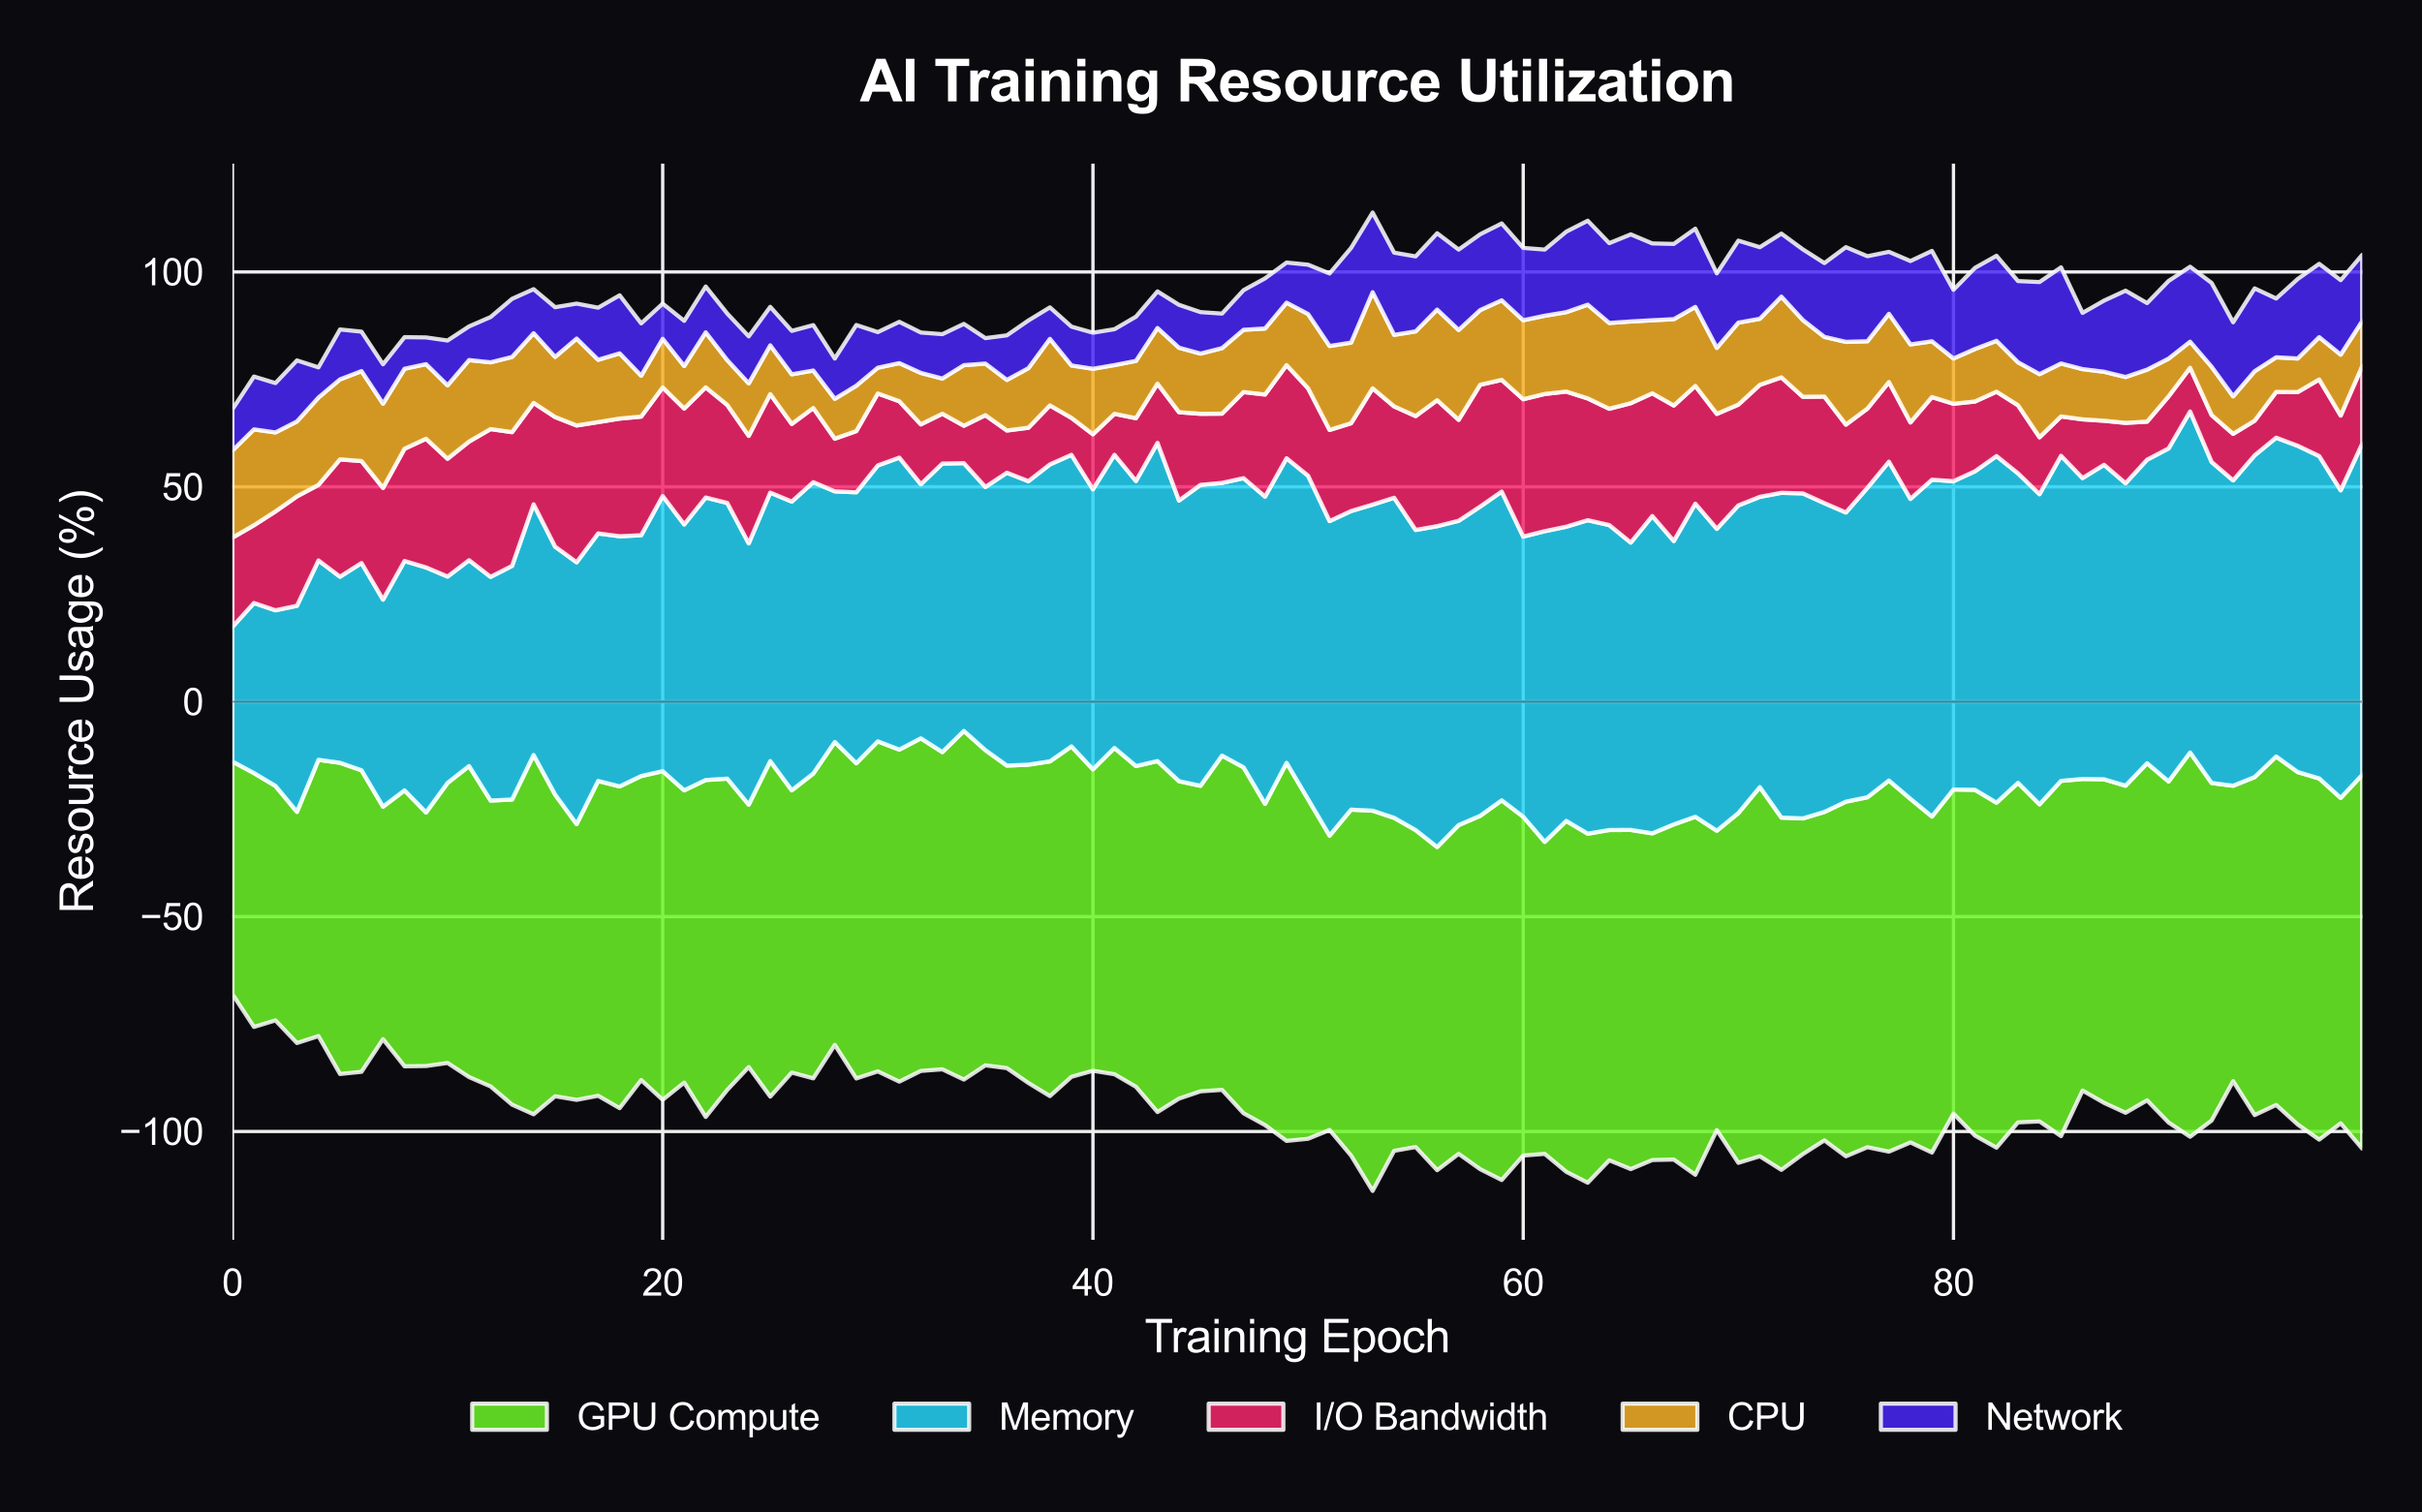<?xml version="1.0" encoding="utf-8" standalone="no"?>
<!DOCTYPE svg PUBLIC "-//W3C//DTD SVG 1.1//EN"
  "http://www.w3.org/Graphics/SVG/1.1/DTD/svg11.dtd">
<svg xmlns:xlink="http://www.w3.org/1999/xlink" viewBox="0 0 583.464 364.405" xmlns="http://www.w3.org/2000/svg" version="1.1">
 <defs>
  <style type="text/css">*{stroke-linejoin: round; stroke-linecap: butt}</style>
 </defs>
 <g id="figure_1">
  <g id="patch_1">
   <path d="M 0 364.405 
L 583.464 364.405 
L 583.464 0 
L 0 0 
z
" style="fill: #0a0a0f"/>
  </g>
  <g id="axes_1">
   <g id="patch_2">
    <path d="M 55.994 298.741 
L 569.064 298.741 
L 569.064 39.421 
L 55.994 39.421 
z
" style="fill: #0a0a0f"/>
   </g>
   <g id="matplotlib.axis_1">
    <g id="xtick_1">
     <g id="line2d_1">
      <path d="M 55.994 298.741 
L 55.994 39.421 
" clip-path="url(#p9d75e1ae7b)" style="fill: none; stroke: #eeeeee; stroke-width: 0.8; stroke-linecap: round"/>
     </g>
     <g id="text_1">
      <!-- 0 -->
      <g style="fill: #ffffff" transform="translate(53.491 312.183) scale(0.09 -0.09)">
       <defs>
        <path id="ArialMT-30" d="M 266 2259 
Q 266 3072 433 3567 
Q 600 4063 929 4331 
Q 1259 4600 1759 4600 
Q 2128 4600 2406 4451 
Q 2684 4303 2865 4023 
Q 3047 3744 3150 3342 
Q 3253 2941 3253 2259 
Q 3253 1453 3087 958 
Q 2922 463 2592 192 
Q 2263 -78 1759 -78 
Q 1097 -78 719 397 
Q 266 969 266 2259 
z
M 844 2259 
Q 844 1131 1108 757 
Q 1372 384 1759 384 
Q 2147 384 2411 759 
Q 2675 1134 2675 2259 
Q 2675 3391 2411 3762 
Q 2147 4134 1753 4134 
Q 1366 4134 1134 3806 
Q 844 3388 844 2259 
z
" transform="scale(0.016)"/>
       </defs>
       <use xlink:href="#ArialMT-30"/>
      </g>
     </g>
    </g>
    <g id="xtick_2">
     <g id="line2d_2">
      <path d="M 159.644 298.741 
L 159.644 39.421 
" clip-path="url(#p9d75e1ae7b)" style="fill: none; stroke: #eeeeee; stroke-width: 0.8; stroke-linecap: round"/>
     </g>
     <g id="text_2">
      <!-- 20 -->
      <g style="fill: #ffffff" transform="translate(154.64 312.183) scale(0.09 -0.09)">
       <defs>
        <path id="ArialMT-32" d="M 3222 541 
L 3222 0 
L 194 0 
Q 188 203 259 391 
Q 375 700 629 1000 
Q 884 1300 1366 1694 
Q 2113 2306 2375 2664 
Q 2638 3022 2638 3341 
Q 2638 3675 2398 3904 
Q 2159 4134 1775 4134 
Q 1369 4134 1125 3890 
Q 881 3647 878 3216 
L 300 3275 
Q 359 3922 746 4261 
Q 1134 4600 1788 4600 
Q 2447 4600 2831 4234 
Q 3216 3869 3216 3328 
Q 3216 3053 3103 2787 
Q 2991 2522 2730 2228 
Q 2469 1934 1863 1422 
Q 1356 997 1212 845 
Q 1069 694 975 541 
L 3222 541 
z
" transform="scale(0.016)"/>
       </defs>
       <use xlink:href="#ArialMT-32"/>
       <use xlink:href="#ArialMT-30" transform="translate(55.615 0)"/>
      </g>
     </g>
    </g>
    <g id="xtick_3">
     <g id="line2d_3">
      <path d="M 263.295 298.741 
L 263.295 39.421 
" clip-path="url(#p9d75e1ae7b)" style="fill: none; stroke: #eeeeee; stroke-width: 0.8; stroke-linecap: round"/>
     </g>
     <g id="text_3">
      <!-- 40 -->
      <g style="fill: #ffffff" transform="translate(258.29 312.183) scale(0.09 -0.09)">
       <defs>
        <path id="ArialMT-34" d="M 2069 0 
L 2069 1097 
L 81 1097 
L 81 1613 
L 2172 4581 
L 2631 4581 
L 2631 1613 
L 3250 1613 
L 3250 1097 
L 2631 1097 
L 2631 0 
L 2069 0 
z
M 2069 1613 
L 2069 3678 
L 634 1613 
L 2069 1613 
z
" transform="scale(0.016)"/>
       </defs>
       <use xlink:href="#ArialMT-34"/>
       <use xlink:href="#ArialMT-30" transform="translate(55.615 0)"/>
      </g>
     </g>
    </g>
    <g id="xtick_4">
     <g id="line2d_4">
      <path d="M 366.945 298.741 
L 366.945 39.421 
" clip-path="url(#p9d75e1ae7b)" style="fill: none; stroke: #eeeeee; stroke-width: 0.8; stroke-linecap: round"/>
     </g>
     <g id="text_4">
      <!-- 60 -->
      <g style="fill: #ffffff" transform="translate(361.941 312.183) scale(0.09 -0.09)">
       <defs>
        <path id="ArialMT-36" d="M 3184 3459 
L 2625 3416 
Q 2550 3747 2413 3897 
Q 2184 4138 1850 4138 
Q 1581 4138 1378 3988 
Q 1113 3794 959 3422 
Q 806 3050 800 2363 
Q 1003 2672 1297 2822 
Q 1591 2972 1913 2972 
Q 2475 2972 2870 2558 
Q 3266 2144 3266 1488 
Q 3266 1056 3080 686 
Q 2894 316 2569 119 
Q 2244 -78 1831 -78 
Q 1128 -78 684 439 
Q 241 956 241 2144 
Q 241 3472 731 4075 
Q 1159 4600 1884 4600 
Q 2425 4600 2770 4297 
Q 3116 3994 3184 3459 
z
M 888 1484 
Q 888 1194 1011 928 
Q 1134 663 1356 523 
Q 1578 384 1822 384 
Q 2178 384 2434 671 
Q 2691 959 2691 1453 
Q 2691 1928 2437 2201 
Q 2184 2475 1800 2475 
Q 1419 2475 1153 2201 
Q 888 1928 888 1484 
z
" transform="scale(0.016)"/>
       </defs>
       <use xlink:href="#ArialMT-36"/>
       <use xlink:href="#ArialMT-30" transform="translate(55.615 0)"/>
      </g>
     </g>
    </g>
    <g id="xtick_5">
     <g id="line2d_5">
      <path d="M 470.596 298.741 
L 470.596 39.421 
" clip-path="url(#p9d75e1ae7b)" style="fill: none; stroke: #eeeeee; stroke-width: 0.8; stroke-linecap: round"/>
     </g>
     <g id="text_5">
      <!-- 80 -->
      <g style="fill: #ffffff" transform="translate(465.591 312.183) scale(0.09 -0.09)">
       <defs>
        <path id="ArialMT-38" d="M 1131 2484 
Q 781 2613 612 2850 
Q 444 3088 444 3419 
Q 444 3919 803 4259 
Q 1163 4600 1759 4600 
Q 2359 4600 2725 4251 
Q 3091 3903 3091 3403 
Q 3091 3084 2923 2848 
Q 2756 2613 2416 2484 
Q 2838 2347 3058 2040 
Q 3278 1734 3278 1309 
Q 3278 722 2862 322 
Q 2447 -78 1769 -78 
Q 1091 -78 675 323 
Q 259 725 259 1325 
Q 259 1772 486 2073 
Q 713 2375 1131 2484 
z
M 1019 3438 
Q 1019 3113 1228 2906 
Q 1438 2700 1772 2700 
Q 2097 2700 2305 2904 
Q 2513 3109 2513 3406 
Q 2513 3716 2298 3927 
Q 2084 4138 1766 4138 
Q 1444 4138 1231 3931 
Q 1019 3725 1019 3438 
z
M 838 1322 
Q 838 1081 952 856 
Q 1066 631 1291 507 
Q 1516 384 1775 384 
Q 2178 384 2440 643 
Q 2703 903 2703 1303 
Q 2703 1709 2433 1975 
Q 2163 2241 1756 2241 
Q 1359 2241 1098 1978 
Q 838 1716 838 1322 
z
" transform="scale(0.016)"/>
       </defs>
       <use xlink:href="#ArialMT-38"/>
       <use xlink:href="#ArialMT-30" transform="translate(55.615 0)"/>
      </g>
     </g>
    </g>
    <g id="text_6">
     <!-- Training Epoch -->
     <g style="fill: #ffffff" transform="translate(275.744 325.845) scale(0.11 -0.11)">
      <defs>
       <path id="ArialMT-54" d="M 1659 0 
L 1659 4041 
L 150 4041 
L 150 4581 
L 3781 4581 
L 3781 4041 
L 2266 4041 
L 2266 0 
L 1659 0 
z
" transform="scale(0.016)"/>
       <path id="ArialMT-72" d="M 416 0 
L 416 3319 
L 922 3319 
L 922 2816 
Q 1116 3169 1280 3281 
Q 1444 3394 1641 3394 
Q 1925 3394 2219 3213 
L 2025 2691 
Q 1819 2813 1613 2813 
Q 1428 2813 1281 2702 
Q 1134 2591 1072 2394 
Q 978 2094 978 1738 
L 978 0 
L 416 0 
z
" transform="scale(0.016)"/>
       <path id="ArialMT-61" d="M 2588 409 
Q 2275 144 1986 34 
Q 1697 -75 1366 -75 
Q 819 -75 525 192 
Q 231 459 231 875 
Q 231 1119 342 1320 
Q 453 1522 633 1644 
Q 813 1766 1038 1828 
Q 1203 1872 1538 1913 
Q 2219 1994 2541 2106 
Q 2544 2222 2544 2253 
Q 2544 2597 2384 2738 
Q 2169 2928 1744 2928 
Q 1347 2928 1158 2789 
Q 969 2650 878 2297 
L 328 2372 
Q 403 2725 575 2942 
Q 747 3159 1072 3276 
Q 1397 3394 1825 3394 
Q 2250 3394 2515 3294 
Q 2781 3194 2906 3042 
Q 3031 2891 3081 2659 
Q 3109 2516 3109 2141 
L 3109 1391 
Q 3109 606 3145 398 
Q 3181 191 3288 0 
L 2700 0 
Q 2613 175 2588 409 
z
M 2541 1666 
Q 2234 1541 1622 1453 
Q 1275 1403 1131 1340 
Q 988 1278 909 1158 
Q 831 1038 831 891 
Q 831 666 1001 516 
Q 1172 366 1500 366 
Q 1825 366 2078 508 
Q 2331 650 2450 897 
Q 2541 1088 2541 1459 
L 2541 1666 
z
" transform="scale(0.016)"/>
       <path id="ArialMT-69" d="M 425 3934 
L 425 4581 
L 988 4581 
L 988 3934 
L 425 3934 
z
M 425 0 
L 425 3319 
L 988 3319 
L 988 0 
L 425 0 
z
" transform="scale(0.016)"/>
       <path id="ArialMT-6e" d="M 422 0 
L 422 3319 
L 928 3319 
L 928 2847 
Q 1294 3394 1984 3394 
Q 2284 3394 2536 3286 
Q 2788 3178 2913 3003 
Q 3038 2828 3088 2588 
Q 3119 2431 3119 2041 
L 3119 0 
L 2556 0 
L 2556 2019 
Q 2556 2363 2490 2533 
Q 2425 2703 2258 2804 
Q 2091 2906 1866 2906 
Q 1506 2906 1245 2678 
Q 984 2450 984 1813 
L 984 0 
L 422 0 
z
" transform="scale(0.016)"/>
       <path id="ArialMT-67" d="M 319 -275 
L 866 -356 
Q 900 -609 1056 -725 
Q 1266 -881 1628 -881 
Q 2019 -881 2231 -725 
Q 2444 -569 2519 -288 
Q 2563 -116 2559 434 
Q 2191 0 1641 0 
Q 956 0 581 494 
Q 206 988 206 1678 
Q 206 2153 378 2554 
Q 550 2956 876 3175 
Q 1203 3394 1644 3394 
Q 2231 3394 2613 2919 
L 2613 3319 
L 3131 3319 
L 3131 450 
Q 3131 -325 2973 -648 
Q 2816 -972 2473 -1159 
Q 2131 -1347 1631 -1347 
Q 1038 -1347 672 -1080 
Q 306 -813 319 -275 
z
M 784 1719 
Q 784 1066 1043 766 
Q 1303 466 1694 466 
Q 2081 466 2343 764 
Q 2606 1063 2606 1700 
Q 2606 2309 2336 2618 
Q 2066 2928 1684 2928 
Q 1309 2928 1046 2623 
Q 784 2319 784 1719 
z
" transform="scale(0.016)"/>
       <path id="ArialMT-20" transform="scale(0.016)"/>
       <path id="ArialMT-45" d="M 506 0 
L 506 4581 
L 3819 4581 
L 3819 4041 
L 1113 4041 
L 1113 2638 
L 3647 2638 
L 3647 2100 
L 1113 2100 
L 1113 541 
L 3925 541 
L 3925 0 
L 506 0 
z
" transform="scale(0.016)"/>
       <path id="ArialMT-70" d="M 422 -1272 
L 422 3319 
L 934 3319 
L 934 2888 
Q 1116 3141 1344 3267 
Q 1572 3394 1897 3394 
Q 2322 3394 2647 3175 
Q 2972 2956 3137 2557 
Q 3303 2159 3303 1684 
Q 3303 1175 3120 767 
Q 2938 359 2589 142 
Q 2241 -75 1856 -75 
Q 1575 -75 1351 44 
Q 1128 163 984 344 
L 984 -1272 
L 422 -1272 
z
M 931 1641 
Q 931 1000 1190 694 
Q 1450 388 1819 388 
Q 2194 388 2461 705 
Q 2728 1022 2728 1688 
Q 2728 2322 2467 2637 
Q 2206 2953 1844 2953 
Q 1484 2953 1207 2617 
Q 931 2281 931 1641 
z
" transform="scale(0.016)"/>
       <path id="ArialMT-6f" d="M 213 1659 
Q 213 2581 725 3025 
Q 1153 3394 1769 3394 
Q 2453 3394 2887 2945 
Q 3322 2497 3322 1706 
Q 3322 1066 3130 698 
Q 2938 331 2570 128 
Q 2203 -75 1769 -75 
Q 1072 -75 642 372 
Q 213 819 213 1659 
z
M 791 1659 
Q 791 1022 1069 705 
Q 1347 388 1769 388 
Q 2188 388 2466 706 
Q 2744 1025 2744 1678 
Q 2744 2294 2464 2611 
Q 2184 2928 1769 2928 
Q 1347 2928 1069 2612 
Q 791 2297 791 1659 
z
" transform="scale(0.016)"/>
       <path id="ArialMT-63" d="M 2588 1216 
L 3141 1144 
Q 3050 572 2676 248 
Q 2303 -75 1759 -75 
Q 1078 -75 664 370 
Q 250 816 250 1647 
Q 250 2184 428 2587 
Q 606 2991 970 3192 
Q 1334 3394 1763 3394 
Q 2303 3394 2647 3120 
Q 2991 2847 3088 2344 
L 2541 2259 
Q 2463 2594 2264 2762 
Q 2066 2931 1784 2931 
Q 1359 2931 1093 2626 
Q 828 2322 828 1663 
Q 828 994 1084 691 
Q 1341 388 1753 388 
Q 2084 388 2306 591 
Q 2528 794 2588 1216 
z
" transform="scale(0.016)"/>
       <path id="ArialMT-68" d="M 422 0 
L 422 4581 
L 984 4581 
L 984 2938 
Q 1378 3394 1978 3394 
Q 2347 3394 2619 3248 
Q 2891 3103 3008 2847 
Q 3125 2591 3125 2103 
L 3125 0 
L 2563 0 
L 2563 2103 
Q 2563 2525 2380 2717 
Q 2197 2909 1863 2909 
Q 1613 2909 1392 2779 
Q 1172 2650 1078 2428 
Q 984 2206 984 1816 
L 984 0 
L 422 0 
z
" transform="scale(0.016)"/>
      </defs>
      <use xlink:href="#ArialMT-54"/>
      <use xlink:href="#ArialMT-72" transform="translate(57.334 0)"/>
      <use xlink:href="#ArialMT-61" transform="translate(90.635 0)"/>
      <use xlink:href="#ArialMT-69" transform="translate(146.25 0)"/>
      <use xlink:href="#ArialMT-6e" transform="translate(168.467 0)"/>
      <use xlink:href="#ArialMT-69" transform="translate(224.082 0)"/>
      <use xlink:href="#ArialMT-6e" transform="translate(246.299 0)"/>
      <use xlink:href="#ArialMT-67" transform="translate(301.914 0)"/>
      <use xlink:href="#ArialMT-20" transform="translate(357.529 0)"/>
      <use xlink:href="#ArialMT-45" transform="translate(385.312 0)"/>
      <use xlink:href="#ArialMT-70" transform="translate(452.012 0)"/>
      <use xlink:href="#ArialMT-6f" transform="translate(507.627 0)"/>
      <use xlink:href="#ArialMT-63" transform="translate(563.242 0)"/>
      <use xlink:href="#ArialMT-68" transform="translate(613.242 0)"/>
     </g>
    </g>
   </g>
   <g id="matplotlib.axis_2">
    <g id="ytick_1">
     <g id="line2d_6">
      <path d="M 55.994 272.637 
L 569.064 272.637 
" clip-path="url(#p9d75e1ae7b)" style="fill: none; stroke: #eeeeee; stroke-width: 0.8; stroke-linecap: round"/>
     </g>
     <g id="text_7">
      <!-- −100 -->
      <g style="fill: #ffffff" transform="translate(28.723 275.858) scale(0.09 -0.09)">
       <defs>
        <path id="ArialMT-2212" d="M 3381 1997 
L 356 1997 
L 356 2522 
L 3381 2522 
L 3381 1997 
z
" transform="scale(0.016)"/>
        <path id="ArialMT-31" d="M 2384 0 
L 1822 0 
L 1822 3584 
Q 1619 3391 1289 3197 
Q 959 3003 697 2906 
L 697 3450 
Q 1169 3672 1522 3987 
Q 1875 4303 2022 4600 
L 2384 4600 
L 2384 0 
z
" transform="scale(0.016)"/>
       </defs>
       <use xlink:href="#ArialMT-2212"/>
       <use xlink:href="#ArialMT-31" transform="translate(58.398 0)"/>
       <use xlink:href="#ArialMT-30" transform="translate(114.014 0)"/>
       <use xlink:href="#ArialMT-30" transform="translate(169.629 0)"/>
      </g>
     </g>
    </g>
    <g id="ytick_2">
     <g id="line2d_7">
      <path d="M 55.994 220.859 
L 569.064 220.859 
" clip-path="url(#p9d75e1ae7b)" style="fill: none; stroke: #eeeeee; stroke-width: 0.8; stroke-linecap: round"/>
     </g>
     <g id="text_8">
      <!-- −50 -->
      <g style="fill: #ffffff" transform="translate(33.728 224.08) scale(0.09 -0.09)">
       <defs>
        <path id="ArialMT-35" d="M 266 1200 
L 856 1250 
Q 922 819 1161 601 
Q 1400 384 1738 384 
Q 2144 384 2425 690 
Q 2706 997 2706 1503 
Q 2706 1984 2436 2262 
Q 2166 2541 1728 2541 
Q 1456 2541 1237 2417 
Q 1019 2294 894 2097 
L 366 2166 
L 809 4519 
L 3088 4519 
L 3088 3981 
L 1259 3981 
L 1013 2750 
Q 1425 3038 1878 3038 
Q 2478 3038 2890 2622 
Q 3303 2206 3303 1553 
Q 3303 931 2941 478 
Q 2500 -78 1738 -78 
Q 1113 -78 717 272 
Q 322 622 266 1200 
z
" transform="scale(0.016)"/>
       </defs>
       <use xlink:href="#ArialMT-2212"/>
       <use xlink:href="#ArialMT-35" transform="translate(58.398 0)"/>
       <use xlink:href="#ArialMT-30" transform="translate(114.014 0)"/>
      </g>
     </g>
    </g>
    <g id="ytick_3">
     <g id="line2d_8">
      <path d="M 55.994 169.081 
L 569.064 169.081 
" clip-path="url(#p9d75e1ae7b)" style="fill: none; stroke: #eeeeee; stroke-width: 0.8; stroke-linecap: round"/>
     </g>
     <g id="text_9">
      <!-- 0 -->
      <g style="fill: #ffffff" transform="translate(43.989 172.302) scale(0.09 -0.09)">
       <use xlink:href="#ArialMT-30"/>
      </g>
     </g>
    </g>
    <g id="ytick_4">
     <g id="line2d_9">
      <path d="M 55.994 117.303 
L 569.064 117.303 
" clip-path="url(#p9d75e1ae7b)" style="fill: none; stroke: #eeeeee; stroke-width: 0.8; stroke-linecap: round"/>
     </g>
     <g id="text_10">
      <!-- 50 -->
      <g style="fill: #ffffff" transform="translate(38.984 120.524) scale(0.09 -0.09)">
       <use xlink:href="#ArialMT-35"/>
       <use xlink:href="#ArialMT-30" transform="translate(55.615 0)"/>
      </g>
     </g>
    </g>
    <g id="ytick_5">
     <g id="line2d_10">
      <path d="M 55.994 65.525 
L 569.064 65.525 
" clip-path="url(#p9d75e1ae7b)" style="fill: none; stroke: #eeeeee; stroke-width: 0.8; stroke-linecap: round"/>
     </g>
     <g id="text_11">
      <!-- 100 -->
      <g style="fill: #ffffff" transform="translate(33.979 68.746) scale(0.09 -0.09)">
       <use xlink:href="#ArialMT-31"/>
       <use xlink:href="#ArialMT-30" transform="translate(55.615 0)"/>
       <use xlink:href="#ArialMT-30" transform="translate(111.23 0)"/>
      </g>
     </g>
    </g>
    <g id="text_12">
     <!-- Resource Usage (%) -->
     <g style="fill: #ffffff" transform="translate(22.408 220.125) rotate(-90) scale(0.11 -0.11)">
      <defs>
       <path id="ArialMT-52" d="M 503 0 
L 503 4581 
L 2534 4581 
Q 3147 4581 3465 4457 
Q 3784 4334 3975 4021 
Q 4166 3709 4166 3331 
Q 4166 2844 3850 2509 
Q 3534 2175 2875 2084 
Q 3116 1969 3241 1856 
Q 3506 1613 3744 1247 
L 4541 0 
L 3778 0 
L 3172 953 
Q 2906 1366 2734 1584 
Q 2563 1803 2427 1890 
Q 2291 1978 2150 2013 
Q 2047 2034 1813 2034 
L 1109 2034 
L 1109 0 
L 503 0 
z
M 1109 2559 
L 2413 2559 
Q 2828 2559 3062 2645 
Q 3297 2731 3419 2920 
Q 3541 3109 3541 3331 
Q 3541 3656 3305 3865 
Q 3069 4075 2559 4075 
L 1109 4075 
L 1109 2559 
z
" transform="scale(0.016)"/>
       <path id="ArialMT-65" d="M 2694 1069 
L 3275 997 
Q 3138 488 2766 206 
Q 2394 -75 1816 -75 
Q 1088 -75 661 373 
Q 234 822 234 1631 
Q 234 2469 665 2931 
Q 1097 3394 1784 3394 
Q 2450 3394 2872 2941 
Q 3294 2488 3294 1666 
Q 3294 1616 3291 1516 
L 816 1516 
Q 847 969 1125 678 
Q 1403 388 1819 388 
Q 2128 388 2347 550 
Q 2566 713 2694 1069 
z
M 847 1978 
L 2700 1978 
Q 2663 2397 2488 2606 
Q 2219 2931 1791 2931 
Q 1403 2931 1139 2672 
Q 875 2413 847 1978 
z
" transform="scale(0.016)"/>
       <path id="ArialMT-73" d="M 197 991 
L 753 1078 
Q 800 744 1014 566 
Q 1228 388 1613 388 
Q 2000 388 2187 545 
Q 2375 703 2375 916 
Q 2375 1106 2209 1216 
Q 2094 1291 1634 1406 
Q 1016 1563 777 1677 
Q 538 1791 414 1992 
Q 291 2194 291 2438 
Q 291 2659 392 2848 
Q 494 3038 669 3163 
Q 800 3259 1026 3326 
Q 1253 3394 1513 3394 
Q 1903 3394 2198 3281 
Q 2494 3169 2634 2976 
Q 2775 2784 2828 2463 
L 2278 2388 
Q 2241 2644 2061 2787 
Q 1881 2931 1553 2931 
Q 1166 2931 1000 2803 
Q 834 2675 834 2503 
Q 834 2394 903 2306 
Q 972 2216 1119 2156 
Q 1203 2125 1616 2013 
Q 2213 1853 2448 1751 
Q 2684 1650 2818 1456 
Q 2953 1263 2953 975 
Q 2953 694 2789 445 
Q 2625 197 2315 61 
Q 2006 -75 1616 -75 
Q 969 -75 630 194 
Q 291 463 197 991 
z
" transform="scale(0.016)"/>
       <path id="ArialMT-75" d="M 2597 0 
L 2597 488 
Q 2209 -75 1544 -75 
Q 1250 -75 995 37 
Q 741 150 617 320 
Q 494 491 444 738 
Q 409 903 409 1263 
L 409 3319 
L 972 3319 
L 972 1478 
Q 972 1038 1006 884 
Q 1059 663 1231 536 
Q 1403 409 1656 409 
Q 1909 409 2131 539 
Q 2353 669 2445 892 
Q 2538 1116 2538 1541 
L 2538 3319 
L 3100 3319 
L 3100 0 
L 2597 0 
z
" transform="scale(0.016)"/>
       <path id="ArialMT-55" d="M 3500 4581 
L 4106 4581 
L 4106 1934 
Q 4106 1244 3950 837 
Q 3794 431 3386 176 
Q 2978 -78 2316 -78 
Q 1672 -78 1262 144 
Q 853 366 678 786 
Q 503 1206 503 1934 
L 503 4581 
L 1109 4581 
L 1109 1938 
Q 1109 1341 1220 1058 
Q 1331 775 1601 622 
Q 1872 469 2263 469 
Q 2931 469 3215 772 
Q 3500 1075 3500 1938 
L 3500 4581 
z
" transform="scale(0.016)"/>
       <path id="ArialMT-28" d="M 1497 -1347 
Q 1031 -759 709 28 
Q 388 816 388 1659 
Q 388 2403 628 3084 
Q 909 3875 1497 4659 
L 1900 4659 
Q 1522 4009 1400 3731 
Q 1209 3300 1100 2831 
Q 966 2247 966 1656 
Q 966 153 1900 -1347 
L 1497 -1347 
z
" transform="scale(0.016)"/>
       <path id="ArialMT-25" d="M 372 3481 
Q 372 3972 619 4315 
Q 866 4659 1334 4659 
Q 1766 4659 2048 4351 
Q 2331 4044 2331 3447 
Q 2331 2866 2045 2552 
Q 1759 2238 1341 2238 
Q 925 2238 648 2547 
Q 372 2856 372 3481 
z
M 1350 4272 
Q 1141 4272 1002 4090 
Q 863 3909 863 3425 
Q 863 2984 1003 2804 
Q 1144 2625 1350 2625 
Q 1563 2625 1702 2806 
Q 1841 2988 1841 3469 
Q 1841 3913 1700 4092 
Q 1559 4272 1350 4272 
z
M 1353 -169 
L 3859 4659 
L 4316 4659 
L 1819 -169 
L 1353 -169 
z
M 3334 1075 
Q 3334 1569 3581 1911 
Q 3828 2253 4300 2253 
Q 4731 2253 5014 1945 
Q 5297 1638 5297 1041 
Q 5297 459 5011 145 
Q 4725 -169 4303 -169 
Q 3888 -169 3611 142 
Q 3334 453 3334 1075 
z
M 4316 1866 
Q 4103 1866 3964 1684 
Q 3825 1503 3825 1019 
Q 3825 581 3965 400 
Q 4106 219 4313 219 
Q 4528 219 4667 400 
Q 4806 581 4806 1063 
Q 4806 1506 4665 1686 
Q 4525 1866 4316 1866 
z
" transform="scale(0.016)"/>
       <path id="ArialMT-29" d="M 791 -1347 
L 388 -1347 
Q 1322 153 1322 1656 
Q 1322 2244 1188 2822 
Q 1081 3291 891 3722 
Q 769 4003 388 4659 
L 791 4659 
Q 1378 3875 1659 3084 
Q 1900 2403 1900 1659 
Q 1900 816 1576 28 
Q 1253 -759 791 -1347 
z
" transform="scale(0.016)"/>
      </defs>
      <use xlink:href="#ArialMT-52"/>
      <use xlink:href="#ArialMT-65" transform="translate(72.217 0)"/>
      <use xlink:href="#ArialMT-73" transform="translate(127.832 0)"/>
      <use xlink:href="#ArialMT-6f" transform="translate(177.832 0)"/>
      <use xlink:href="#ArialMT-75" transform="translate(233.447 0)"/>
      <use xlink:href="#ArialMT-72" transform="translate(289.062 0)"/>
      <use xlink:href="#ArialMT-63" transform="translate(322.363 0)"/>
      <use xlink:href="#ArialMT-65" transform="translate(372.363 0)"/>
      <use xlink:href="#ArialMT-20" transform="translate(427.979 0)"/>
      <use xlink:href="#ArialMT-55" transform="translate(455.762 0)"/>
      <use xlink:href="#ArialMT-73" transform="translate(527.979 0)"/>
      <use xlink:href="#ArialMT-61" transform="translate(577.979 0)"/>
      <use xlink:href="#ArialMT-67" transform="translate(633.594 0)"/>
      <use xlink:href="#ArialMT-65" transform="translate(689.209 0)"/>
      <use xlink:href="#ArialMT-20" transform="translate(744.824 0)"/>
      <use xlink:href="#ArialMT-28" transform="translate(772.607 0)"/>
      <use xlink:href="#ArialMT-25" transform="translate(805.908 0)"/>
      <use xlink:href="#ArialMT-29" transform="translate(894.824 0)"/>
     </g>
    </g>
   </g>
   <g id="FillBetweenPolyCollection_1">
    <defs>
     <path id="mac7522c215" d="M 55.994 -180.912 
L 55.994 -124.865 
L 61.176 -116.966 
L 66.359 -118.546 
L 71.541 -113.085 
L 76.724 -114.758 
L 81.907 -105.63 
L 87.089 -106.155 
L 92.272 -114.016 
L 97.454 -107.48 
L 102.637 -107.544 
L 107.819 -108.287 
L 113.002 -104.885 
L 118.184 -102.635 
L 123.367 -98.241 
L 128.549 -95.918 
L 133.732 -100.262 
L 138.914 -99.394 
L 144.097 -100.378 
L 149.279 -97.394 
L 154.462 -104.164 
L 159.644 -99.406 
L 164.827 -103.549 
L 170.009 -95.279 
L 175.192 -101.784 
L 180.375 -107.292 
L 185.557 -100.178 
L 190.74 -105.967 
L 195.922 -104.576 
L 201.105 -112.634 
L 206.287 -104.551 
L 211.47 -106.26 
L 216.652 -103.789 
L 221.835 -106.364 
L 227.017 -106.758 
L 232.2 -104.286 
L 237.382 -107.714 
L 242.565 -107.039 
L 247.747 -103.457 
L 252.93 -100.303 
L 258.112 -104.94 
L 263.295 -106.407 
L 268.477 -105.568 
L 273.66 -102.538 
L 278.842 -96.458 
L 284.025 -99.697 
L 289.208 -101.446 
L 294.39 -101.8 
L 299.573 -96.163 
L 304.755 -93.312 
L 309.938 -89.503 
L 315.12 -90.019 
L 320.303 -92.137 
L 325.485 -85.965 
L 330.668 -77.452 
L 335.85 -87.117 
L 341.033 -88.024 
L 346.215 -82.447 
L 351.398 -86.381 
L 356.58 -82.691 
L 361.763 -80.081 
L 366.945 -85.977 
L 372.128 -86.377 
L 377.31 -82.065 
L 382.493 -79.427 
L 387.676 -84.832 
L 392.858 -82.713 
L 398.041 -84.896 
L 403.223 -85.01 
L 408.406 -81.344 
L 413.588 -92.108 
L 418.771 -84.222 
L 423.953 -85.802 
L 429.136 -82.529 
L 434.318 -86.328 
L 439.501 -89.632 
L 444.683 -85.791 
L 449.866 -87.981 
L 455.048 -86.919 
L 460.231 -89.135 
L 465.413 -86.698 
L 470.596 -96.074 
L 475.778 -90.785 
L 480.961 -87.871 
L 486.144 -93.966 
L 491.326 -94.198 
L 496.509 -90.657 
L 501.691 -101.637 
L 506.874 -98.672 
L 512.056 -96.282 
L 517.239 -99.272 
L 522.421 -93.934 
L 527.604 -90.511 
L 532.786 -94.416 
L 537.969 -103.896 
L 543.151 -95.728 
L 548.334 -98.168 
L 553.516 -93.468 
L 558.699 -89.812 
L 563.881 -93.742 
L 569.064 -87.644 
L 569.064 -177.693 
L 569.064 -177.693 
L 563.881 -172.148 
L 558.699 -176.834 
L 553.516 -178.376 
L 548.334 -182.125 
L 543.151 -177.158 
L 537.969 -175.076 
L 532.786 -175.735 
L 527.604 -183.081 
L 522.421 -176.108 
L 517.239 -180.497 
L 512.056 -175.085 
L 506.874 -176.624 
L 501.691 -176.698 
L 496.509 -176.252 
L 491.326 -170.59 
L 486.144 -175.773 
L 480.961 -170.991 
L 475.778 -174.088 
L 470.596 -174.173 
L 465.413 -167.659 
L 460.231 -171.915 
L 455.048 -176.331 
L 449.866 -172.3 
L 444.683 -171.231 
L 439.501 -168.755 
L 434.318 -167.203 
L 429.136 -167.405 
L 423.953 -174.736 
L 418.771 -168.478 
L 413.588 -164.233 
L 408.406 -167.596 
L 403.223 -165.761 
L 398.041 -163.603 
L 392.858 -164.428 
L 387.676 -164.405 
L 382.493 -163.521 
L 377.31 -166.601 
L 372.128 -161.554 
L 366.945 -167.618 
L 361.763 -171.553 
L 356.58 -167.824 
L 351.398 -165.599 
L 346.215 -160.303 
L 341.033 -164.385 
L 335.85 -167.342 
L 330.668 -169.065 
L 325.485 -169.321 
L 320.303 -163.059 
L 315.12 -171.82 
L 309.938 -180.587 
L 304.755 -170.72 
L 299.573 -179.512 
L 294.39 -182.336 
L 289.208 -175.06 
L 284.025 -176.176 
L 278.842 -181.017 
L 273.66 -179.82 
L 268.477 -184.179 
L 263.295 -179.033 
L 258.112 -184.549 
L 252.93 -180.944 
L 247.747 -180.153 
L 242.565 -179.932 
L 237.382 -183.653 
L 232.2 -188.276 
L 227.017 -183.185 
L 221.835 -186.496 
L 216.652 -183.781 
L 211.47 -185.768 
L 206.287 -180.492 
L 201.105 -185.615 
L 195.922 -178.014 
L 190.74 -173.969 
L 185.557 -181.009 
L 180.375 -170.521 
L 175.192 -176.787 
L 170.009 -176.456 
L 164.827 -173.974 
L 159.644 -178.582 
L 154.462 -177.41 
L 149.279 -174.914 
L 144.097 -176.227 
L 138.914 -165.838 
L 133.732 -172.938 
L 128.549 -182.474 
L 123.367 -171.753 
L 118.184 -171.51 
L 113.002 -179.817 
L 107.819 -175.755 
L 102.637 -168.637 
L 97.454 -173.958 
L 92.272 -170.027 
L 87.089 -178.799 
L 81.907 -180.606 
L 76.724 -181.32 
L 71.541 -168.781 
L 66.359 -175.032 
L 61.176 -178.126 
L 55.994 -180.912 
z
" style="stroke: #ffffff; stroke-opacity: 0.85"/>
    </defs>
    <g clip-path="url(#p9d75e1ae7b)">
     <use xlink:href="#mac7522c215" x="0" y="364.405" style="fill: #6cf527; fill-opacity: 0.85; stroke: #ffffff; stroke-opacity: 0.85"/>
    </g>
   </g>
   <g id="FillBetweenPolyCollection_2">
    <defs>
     <path id="mebfd0528af" d="M 55.994 -213.354 
L 55.994 -180.912 
L 61.176 -178.126 
L 66.359 -175.032 
L 71.541 -168.781 
L 76.724 -181.32 
L 81.907 -180.606 
L 87.089 -178.799 
L 92.272 -170.027 
L 97.454 -173.958 
L 102.637 -168.637 
L 107.819 -175.755 
L 113.002 -179.817 
L 118.184 -171.51 
L 123.367 -171.753 
L 128.549 -182.474 
L 133.732 -172.938 
L 138.914 -165.838 
L 144.097 -176.227 
L 149.279 -174.914 
L 154.462 -177.41 
L 159.644 -178.582 
L 164.827 -173.974 
L 170.009 -176.456 
L 175.192 -176.787 
L 180.375 -170.521 
L 185.557 -181.009 
L 190.74 -173.969 
L 195.922 -178.014 
L 201.105 -185.615 
L 206.287 -180.492 
L 211.47 -185.768 
L 216.652 -183.781 
L 221.835 -186.496 
L 227.017 -183.185 
L 232.2 -188.276 
L 237.382 -183.653 
L 242.565 -179.932 
L 247.747 -180.153 
L 252.93 -180.944 
L 258.112 -184.549 
L 263.295 -179.033 
L 268.477 -184.179 
L 273.66 -179.82 
L 278.842 -181.017 
L 284.025 -176.176 
L 289.208 -175.06 
L 294.39 -182.336 
L 299.573 -179.512 
L 304.755 -170.72 
L 309.938 -180.587 
L 315.12 -171.82 
L 320.303 -163.059 
L 325.485 -169.321 
L 330.668 -169.065 
L 335.85 -167.342 
L 341.033 -164.385 
L 346.215 -160.303 
L 351.398 -165.599 
L 356.58 -167.824 
L 361.763 -171.553 
L 366.945 -167.618 
L 372.128 -161.554 
L 377.31 -166.601 
L 382.493 -163.521 
L 387.676 -164.405 
L 392.858 -164.428 
L 398.041 -163.603 
L 403.223 -165.761 
L 408.406 -167.596 
L 413.588 -164.233 
L 418.771 -168.478 
L 423.953 -174.736 
L 429.136 -167.405 
L 434.318 -167.203 
L 439.501 -168.755 
L 444.683 -171.231 
L 449.866 -172.3 
L 455.048 -176.331 
L 460.231 -171.915 
L 465.413 -167.659 
L 470.596 -174.173 
L 475.778 -174.088 
L 480.961 -170.991 
L 486.144 -175.773 
L 491.326 -170.59 
L 496.509 -176.252 
L 501.691 -176.698 
L 506.874 -176.624 
L 512.056 -175.085 
L 517.239 -180.497 
L 522.421 -176.108 
L 527.604 -183.081 
L 532.786 -175.735 
L 537.969 -175.076 
L 543.151 -177.158 
L 548.334 -182.125 
L 553.516 -178.376 
L 558.699 -176.834 
L 563.881 -172.148 
L 569.064 -177.693 
L 569.064 -257.482 
L 569.064 -257.482 
L 563.881 -246.258 
L 558.699 -254.514 
L 553.516 -256.99 
L 548.334 -258.934 
L 543.151 -254.686 
L 537.969 -248.65 
L 532.786 -253.08 
L 527.604 -265.251 
L 522.421 -256.348 
L 517.239 -253.635 
L 512.056 -247.962 
L 506.874 -252.403 
L 501.691 -249.209 
L 496.509 -254.58 
L 491.326 -245.331 
L 486.144 -250.345 
L 480.961 -254.507 
L 475.778 -250.842 
L 470.596 -248.461 
L 465.413 -248.81 
L 460.231 -244.188 
L 455.048 -253.157 
L 449.866 -246.864 
L 444.683 -240.915 
L 439.501 -243.164 
L 434.318 -245.517 
L 429.136 -245.656 
L 423.953 -244.681 
L 418.771 -242.622 
L 413.588 -236.979 
L 408.406 -243.04 
L 403.223 -234.043 
L 398.041 -240.06 
L 392.858 -233.663 
L 387.676 -237.883 
L 382.493 -239.056 
L 377.31 -237.485 
L 372.128 -236.41 
L 366.945 -235.105 
L 361.763 -245.955 
L 356.58 -242.338 
L 351.398 -238.916 
L 346.215 -237.618 
L 341.033 -236.709 
L 335.85 -244.462 
L 330.668 -242.811 
L 325.485 -241.264 
L 320.303 -238.845 
L 315.12 -249.777 
L 309.938 -253.987 
L 304.755 -244.741 
L 299.573 -249.184 
L 294.39 -248.042 
L 289.208 -247.566 
L 284.025 -243.795 
L 278.842 -257.689 
L 273.66 -248.513 
L 268.477 -254.806 
L 263.295 -246.498 
L 258.112 -254.809 
L 252.93 -252.498 
L 247.747 -248.459 
L 242.565 -250.496 
L 237.382 -247.062 
L 232.2 -252.802 
L 227.017 -252.7 
L 221.835 -247.725 
L 216.652 -254.128 
L 211.47 -252.257 
L 206.287 -245.787 
L 201.105 -246.007 
L 195.922 -248.219 
L 190.74 -243.544 
L 185.557 -245.702 
L 180.375 -233.471 
L 175.192 -243.217 
L 170.009 -244.52 
L 164.827 -238.039 
L 159.644 -244.882 
L 154.462 -235.436 
L 149.279 -235.193 
L 144.097 -235.873 
L 138.914 -228.912 
L 133.732 -232.683 
L 128.549 -242.881 
L 123.367 -228.053 
L 118.184 -225.407 
L 113.002 -229.414 
L 107.819 -225.48 
L 102.637 -227.676 
L 97.454 -229.227 
L 92.272 -219.924 
L 87.089 -228.74 
L 81.907 -225.445 
L 76.724 -229.356 
L 71.541 -218.441 
L 66.359 -217.35 
L 61.176 -219.101 
L 55.994 -213.354 
z
" style="stroke: #ffffff; stroke-opacity: 0.85"/>
    </defs>
    <g clip-path="url(#p9d75e1ae7b)">
     <use xlink:href="#mebfd0528af" x="0" y="364.405" style="fill: #27d3f5; fill-opacity: 0.85; stroke: #ffffff; stroke-opacity: 0.85"/>
    </g>
   </g>
   <g id="FillBetweenPolyCollection_3">
    <defs>
     <path id="mb9dfffdbb1" d="M 55.994 -234.848 
L 55.994 -213.354 
L 61.176 -219.101 
L 66.359 -217.35 
L 71.541 -218.441 
L 76.724 -229.356 
L 81.907 -225.445 
L 87.089 -228.74 
L 92.272 -219.924 
L 97.454 -229.227 
L 102.637 -227.676 
L 107.819 -225.48 
L 113.002 -229.414 
L 118.184 -225.407 
L 123.367 -228.053 
L 128.549 -242.881 
L 133.732 -232.683 
L 138.914 -228.912 
L 144.097 -235.873 
L 149.279 -235.193 
L 154.462 -235.436 
L 159.644 -244.882 
L 164.827 -238.039 
L 170.009 -244.52 
L 175.192 -243.217 
L 180.375 -233.471 
L 185.557 -245.702 
L 190.74 -243.544 
L 195.922 -248.219 
L 201.105 -246.007 
L 206.287 -245.787 
L 211.47 -252.257 
L 216.652 -254.128 
L 221.835 -247.725 
L 227.017 -252.7 
L 232.2 -252.802 
L 237.382 -247.062 
L 242.565 -250.496 
L 247.747 -248.459 
L 252.93 -252.498 
L 258.112 -254.809 
L 263.295 -246.498 
L 268.477 -254.806 
L 273.66 -248.513 
L 278.842 -257.689 
L 284.025 -243.795 
L 289.208 -247.566 
L 294.39 -248.042 
L 299.573 -249.184 
L 304.755 -244.741 
L 309.938 -253.987 
L 315.12 -249.777 
L 320.303 -238.845 
L 325.485 -241.264 
L 330.668 -242.811 
L 335.85 -244.462 
L 341.033 -236.709 
L 346.215 -237.618 
L 351.398 -238.916 
L 356.58 -242.338 
L 361.763 -245.955 
L 366.945 -235.105 
L 372.128 -236.41 
L 377.31 -237.485 
L 382.493 -239.056 
L 387.676 -237.883 
L 392.858 -233.663 
L 398.041 -240.06 
L 403.223 -234.043 
L 408.406 -243.04 
L 413.588 -236.979 
L 418.771 -242.622 
L 423.953 -244.681 
L 429.136 -245.656 
L 434.318 -245.517 
L 439.501 -243.164 
L 444.683 -240.915 
L 449.866 -246.864 
L 455.048 -253.157 
L 460.231 -244.188 
L 465.413 -248.81 
L 470.596 -248.461 
L 475.778 -250.842 
L 480.961 -254.507 
L 486.144 -250.345 
L 491.326 -245.331 
L 496.509 -254.58 
L 501.691 -249.209 
L 506.874 -252.403 
L 512.056 -247.962 
L 517.239 -253.635 
L 522.421 -256.348 
L 527.604 -265.251 
L 532.786 -253.08 
L 537.969 -248.65 
L 543.151 -254.686 
L 548.334 -258.934 
L 553.516 -256.99 
L 558.699 -254.514 
L 563.881 -246.258 
L 569.064 -257.482 
L 569.064 -276.177 
L 569.064 -276.177 
L 563.881 -264.282 
L 558.699 -272.959 
L 553.516 -269.921 
L 548.334 -269.961 
L 543.151 -263.03 
L 537.969 -259.865 
L 532.786 -264.392 
L 527.604 -275.784 
L 522.421 -268.895 
L 517.239 -262.806 
L 512.056 -262.508 
L 506.874 -263.02 
L 501.691 -263.358 
L 496.509 -264.06 
L 491.326 -259.039 
L 486.144 -266.755 
L 480.961 -270.018 
L 475.778 -267.655 
L 470.596 -267.114 
L 465.413 -268.726 
L 460.231 -262.619 
L 455.048 -272.338 
L 449.866 -265.947 
L 444.683 -262.082 
L 439.501 -268.844 
L 434.318 -268.788 
L 429.136 -273.465 
L 423.953 -271.668 
L 418.771 -266.904 
L 413.588 -264.675 
L 408.406 -271.409 
L 403.223 -266.686 
L 398.041 -269.627 
L 392.858 -267.247 
L 387.676 -265.911 
L 382.493 -268.394 
L 377.31 -270.048 
L 372.128 -269.471 
L 366.945 -268.211 
L 361.763 -272.865 
L 356.58 -271.684 
L 351.398 -263.242 
L 346.215 -267.964 
L 341.033 -264.14 
L 335.85 -266.477 
L 330.668 -270.829 
L 325.485 -262.419 
L 320.303 -260.807 
L 315.12 -270.844 
L 309.938 -276.427 
L 304.755 -269.34 
L 299.573 -269.936 
L 294.39 -264.732 
L 289.208 -264.698 
L 284.025 -265.084 
L 278.842 -271.948 
L 273.66 -263.636 
L 268.477 -264.688 
L 263.295 -259.76 
L 258.112 -263.716 
L 252.93 -266.708 
L 247.747 -261.335 
L 242.565 -260.672 
L 237.382 -264.356 
L 232.2 -261.815 
L 227.017 -264.702 
L 221.835 -262.146 
L 216.652 -267.713 
L 211.47 -269.589 
L 206.287 -260.522 
L 201.105 -258.699 
L 195.922 -266.089 
L 190.74 -262.245 
L 185.557 -269.429 
L 180.375 -259.382 
L 175.192 -266.832 
L 170.009 -271.062 
L 164.827 -265.96 
L 159.644 -271.053 
L 154.462 -264.019 
L 149.279 -263.541 
L 144.097 -262.695 
L 138.914 -261.879 
L 133.732 -263.914 
L 128.549 -267.319 
L 123.367 -260.281 
L 118.184 -261.01 
L 113.002 -258.007 
L 107.819 -253.862 
L 102.637 -258.682 
L 97.454 -256.269 
L 92.272 -246.836 
L 87.089 -253.31 
L 81.907 -253.709 
L 76.724 -247.566 
L 71.541 -244.802 
L 66.359 -241.17 
L 61.176 -237.841 
L 55.994 -234.848 
z
" style="stroke: #ffffff; stroke-opacity: 0.85"/>
    </defs>
    <g clip-path="url(#p9d75e1ae7b)">
     <use xlink:href="#mb9dfffdbb1" x="0" y="364.405" style="fill: #f5276c; fill-opacity: 0.85; stroke: #ffffff; stroke-opacity: 0.85"/>
    </g>
   </g>
   <g id="FillBetweenPolyCollection_4">
    <defs>
     <path id="m22e2fe1003" d="M 55.994 -255.839 
L 55.994 -234.848 
L 61.176 -237.841 
L 66.359 -241.17 
L 71.541 -244.802 
L 76.724 -247.566 
L 81.907 -253.709 
L 87.089 -253.31 
L 92.272 -246.836 
L 97.454 -256.269 
L 102.637 -258.682 
L 107.819 -253.862 
L 113.002 -258.007 
L 118.184 -261.01 
L 123.367 -260.281 
L 128.549 -267.319 
L 133.732 -263.914 
L 138.914 -261.879 
L 144.097 -262.695 
L 149.279 -263.541 
L 154.462 -264.019 
L 159.644 -271.053 
L 164.827 -265.96 
L 170.009 -271.062 
L 175.192 -266.832 
L 180.375 -259.382 
L 185.557 -269.429 
L 190.74 -262.245 
L 195.922 -266.089 
L 201.105 -258.699 
L 206.287 -260.522 
L 211.47 -269.589 
L 216.652 -267.713 
L 221.835 -262.146 
L 227.017 -264.702 
L 232.2 -261.815 
L 237.382 -264.356 
L 242.565 -260.672 
L 247.747 -261.335 
L 252.93 -266.708 
L 258.112 -263.716 
L 263.295 -259.76 
L 268.477 -264.688 
L 273.66 -263.636 
L 278.842 -271.948 
L 284.025 -265.084 
L 289.208 -264.698 
L 294.39 -264.732 
L 299.573 -269.936 
L 304.755 -269.34 
L 309.938 -276.427 
L 315.12 -270.844 
L 320.303 -260.807 
L 325.485 -262.419 
L 330.668 -270.829 
L 335.85 -266.477 
L 341.033 -264.14 
L 346.215 -267.964 
L 351.398 -263.242 
L 356.58 -271.684 
L 361.763 -272.865 
L 366.945 -268.211 
L 372.128 -269.471 
L 377.31 -270.048 
L 382.493 -268.394 
L 387.676 -265.911 
L 392.858 -267.247 
L 398.041 -269.627 
L 403.223 -266.686 
L 408.406 -271.409 
L 413.588 -264.675 
L 418.771 -266.904 
L 423.953 -271.668 
L 429.136 -273.465 
L 434.318 -268.788 
L 439.501 -268.844 
L 444.683 -262.082 
L 449.866 -265.947 
L 455.048 -272.338 
L 460.231 -262.619 
L 465.413 -268.726 
L 470.596 -267.114 
L 475.778 -267.655 
L 480.961 -270.018 
L 486.144 -266.755 
L 491.326 -259.039 
L 496.509 -264.06 
L 501.691 -263.358 
L 506.874 -263.02 
L 512.056 -262.508 
L 517.239 -262.806 
L 522.421 -268.895 
L 527.604 -275.784 
L 532.786 -264.392 
L 537.969 -259.865 
L 543.151 -263.03 
L 548.334 -269.961 
L 553.516 -269.921 
L 558.699 -272.959 
L 563.881 -264.282 
L 569.064 -276.177 
L 569.064 -287.03 
L 569.064 -287.03 
L 563.881 -278.953 
L 558.699 -283.165 
L 553.516 -278.023 
L 548.334 -278.314 
L 543.151 -274.957 
L 537.969 -268.911 
L 532.786 -276.024 
L 527.604 -282.074 
L 522.421 -277.991 
L 517.239 -275.336 
L 512.056 -273.56 
L 506.874 -274.831 
L 501.691 -275.466 
L 496.509 -276.822 
L 491.326 -274.256 
L 486.144 -277.117 
L 480.961 -282.282 
L 475.778 -280.311 
L 470.596 -278.029 
L 465.413 -282.167 
L 460.231 -281.413 
L 455.048 -288.787 
L 449.866 -282.177 
L 444.683 -282.03 
L 439.501 -283.235 
L 434.318 -287.286 
L 429.136 -292.928 
L 423.953 -287.594 
L 418.771 -286.661 
L 413.588 -280.589 
L 408.406 -290.454 
L 403.223 -287.496 
L 398.041 -287.237 
L 392.858 -286.947 
L 387.676 -286.585 
L 382.493 -290.992 
L 377.31 -289.184 
L 372.128 -288.328 
L 366.945 -287.236 
L 361.763 -292.041 
L 356.58 -289.69 
L 351.398 -284.896 
L 346.215 -289.803 
L 341.033 -284.556 
L 335.85 -283.715 
L 330.668 -293.991 
L 325.485 -281.851 
L 320.303 -281.032 
L 315.12 -288.736 
L 309.938 -291.474 
L 304.755 -285.247 
L 299.573 -284.936 
L 294.39 -280.518 
L 289.208 -279.204 
L 284.025 -280.622 
L 278.842 -285.364 
L 273.66 -277.443 
L 268.477 -276.433 
L 263.295 -275.548 
L 258.112 -276.345 
L 252.93 -282.753 
L 247.747 -275.685 
L 242.565 -272.86 
L 237.382 -276.796 
L 232.2 -276.421 
L 227.017 -273.19 
L 221.835 -274.55 
L 216.652 -276.908 
L 211.47 -275.804 
L 206.287 -271.465 
L 201.105 -268.305 
L 195.922 -275.121 
L 190.74 -274.216 
L 185.557 -281.19 
L 180.375 -272.027 
L 175.192 -277.635 
L 170.009 -284.326 
L 164.827 -276.209 
L 159.644 -282.769 
L 154.462 -273.882 
L 149.279 -279.258 
L 144.097 -277.713 
L 138.914 -282.819 
L 133.732 -278.406 
L 128.549 -284.124 
L 123.367 -278.398 
L 118.184 -277.101 
L 113.002 -277.647 
L 107.819 -271.556 
L 102.637 -276.664 
L 97.454 -275.551 
L 92.272 -267.142 
L 87.089 -274.988 
L 81.907 -272.987 
L 76.724 -268.616 
L 71.541 -262.859 
L 66.359 -260.209 
L 61.176 -260.94 
L 55.994 -255.839 
z
" style="stroke: #ffffff; stroke-opacity: 0.85"/>
    </defs>
    <g clip-path="url(#p9d75e1ae7b)">
     <use xlink:href="#m22e2fe1003" x="0" y="364.405" style="fill: #f5b027; fill-opacity: 0.85; stroke: #ffffff; stroke-opacity: 0.85"/>
    </g>
   </g>
   <g id="FillBetweenPolyCollection_5">
    <defs>
     <path id="ma0e82572cc" d="M 55.994 -265.784 
L 55.994 -255.839 
L 61.176 -260.94 
L 66.359 -260.209 
L 71.541 -262.859 
L 76.724 -268.616 
L 81.907 -272.987 
L 87.089 -274.988 
L 92.272 -267.142 
L 97.454 -275.551 
L 102.637 -276.664 
L 107.819 -271.556 
L 113.002 -277.647 
L 118.184 -277.101 
L 123.367 -278.398 
L 128.549 -284.124 
L 133.732 -278.406 
L 138.914 -282.819 
L 144.097 -277.713 
L 149.279 -279.258 
L 154.462 -273.882 
L 159.644 -282.769 
L 164.827 -276.209 
L 170.009 -284.326 
L 175.192 -277.635 
L 180.375 -272.027 
L 185.557 -281.19 
L 190.74 -274.216 
L 195.922 -275.121 
L 201.105 -268.305 
L 206.287 -271.465 
L 211.47 -275.804 
L 216.652 -276.908 
L 221.835 -274.55 
L 227.017 -273.19 
L 232.2 -276.421 
L 237.382 -276.796 
L 242.565 -272.86 
L 247.747 -275.685 
L 252.93 -282.753 
L 258.112 -276.345 
L 263.295 -275.548 
L 268.477 -276.433 
L 273.66 -277.443 
L 278.842 -285.364 
L 284.025 -280.622 
L 289.208 -279.204 
L 294.39 -280.518 
L 299.573 -284.936 
L 304.755 -285.247 
L 309.938 -291.474 
L 315.12 -288.736 
L 320.303 -281.032 
L 325.485 -281.851 
L 330.668 -293.991 
L 335.85 -283.715 
L 341.033 -284.556 
L 346.215 -289.803 
L 351.398 -284.896 
L 356.58 -289.69 
L 361.763 -292.041 
L 366.945 -287.236 
L 372.128 -288.328 
L 377.31 -289.184 
L 382.493 -290.992 
L 387.676 -286.585 
L 392.858 -286.947 
L 398.041 -287.237 
L 403.223 -287.496 
L 408.406 -290.454 
L 413.588 -280.589 
L 418.771 -286.661 
L 423.953 -287.594 
L 429.136 -292.928 
L 434.318 -287.286 
L 439.501 -283.235 
L 444.683 -282.03 
L 449.866 -282.177 
L 455.048 -288.787 
L 460.231 -281.413 
L 465.413 -282.167 
L 470.596 -278.029 
L 475.778 -280.311 
L 480.961 -282.282 
L 486.144 -277.117 
L 491.326 -274.256 
L 496.509 -276.822 
L 501.691 -275.466 
L 506.874 -274.831 
L 512.056 -273.56 
L 517.239 -275.336 
L 522.421 -277.991 
L 527.604 -282.074 
L 532.786 -276.024 
L 537.969 -268.911 
L 543.151 -274.957 
L 548.334 -278.314 
L 553.516 -278.023 
L 558.699 -283.165 
L 563.881 -278.953 
L 569.064 -287.03 
L 569.064 -303.004 
L 569.064 -303.004 
L 563.881 -296.906 
L 558.699 -300.837 
L 553.516 -297.181 
L 548.334 -292.481 
L 543.151 -294.921 
L 537.969 -286.753 
L 532.786 -296.233 
L 527.604 -300.137 
L 522.421 -296.715 
L 517.239 -291.377 
L 512.056 -294.367 
L 506.874 -291.977 
L 501.691 -289.012 
L 496.509 -299.992 
L 491.326 -296.451 
L 486.144 -296.682 
L 480.961 -302.778 
L 475.778 -299.864 
L 470.596 -294.574 
L 465.413 -303.95 
L 460.231 -301.513 
L 455.048 -303.73 
L 449.866 -302.668 
L 444.683 -304.857 
L 439.501 -301.017 
L 434.318 -304.321 
L 429.136 -308.119 
L 423.953 -304.847 
L 418.771 -306.427 
L 413.588 -298.54 
L 408.406 -309.305 
L 403.223 -305.639 
L 398.041 -305.753 
L 392.858 -307.936 
L 387.676 -305.817 
L 382.493 -311.221 
L 377.31 -308.584 
L 372.128 -304.271 
L 366.945 -304.671 
L 361.763 -310.568 
L 356.58 -307.958 
L 351.398 -304.268 
L 346.215 -308.202 
L 341.033 -302.625 
L 335.85 -303.531 
L 330.668 -313.197 
L 325.485 -304.683 
L 320.303 -298.512 
L 315.12 -300.63 
L 309.938 -301.145 
L 304.755 -297.337 
L 299.573 -294.486 
L 294.39 -288.848 
L 289.208 -289.203 
L 284.025 -290.952 
L 278.842 -294.19 
L 273.66 -288.11 
L 268.477 -285.081 
L 263.295 -284.242 
L 258.112 -285.708 
L 252.93 -290.346 
L 247.747 -287.192 
L 242.565 -283.61 
L 237.382 -282.935 
L 232.2 -286.363 
L 227.017 -283.891 
L 221.835 -284.285 
L 216.652 -286.859 
L 211.47 -284.388 
L 206.287 -286.098 
L 201.105 -278.015 
L 195.922 -286.073 
L 190.74 -284.681 
L 185.557 -290.471 
L 180.375 -283.357 
L 175.192 -288.865 
L 170.009 -295.369 
L 164.827 -287.1 
L 159.644 -291.243 
L 154.462 -286.485 
L 149.279 -293.255 
L 144.097 -290.271 
L 138.914 -291.255 
L 133.732 -290.386 
L 128.549 -294.731 
L 123.367 -292.408 
L 118.184 -288.014 
L 113.002 -285.764 
L 107.819 -282.362 
L 102.637 -283.105 
L 97.454 -283.169 
L 92.272 -276.633 
L 87.089 -284.493 
L 81.907 -285.019 
L 76.724 -275.89 
L 71.541 -277.564 
L 66.359 -272.103 
L 61.176 -273.682 
L 55.994 -265.784 
z
" style="stroke: #ffffff; stroke-opacity: 0.85"/>
    </defs>
    <g clip-path="url(#p9d75e1ae7b)">
     <use xlink:href="#ma0e82572cc" x="0" y="364.405" style="fill: #4927f5; fill-opacity: 0.85; stroke: #ffffff; stroke-opacity: 0.85"/>
    </g>
   </g>
   <g id="line2d_11">
    <path d="M 55.994 169.081 
L 569.064 169.081 
" clip-path="url(#p9d75e1ae7b)" style="fill: none; stroke: #333333; stroke-opacity: 0.5; stroke-width: 0.5; stroke-linecap: round"/>
   </g>
   <g id="text_13">
    <!-- AI Training Resource Utilization -->
    <g style="fill: #ffffff" transform="translate(207.131 24.421) scale(0.14 -0.14)">
     <defs>
      <path id="Arial-BoldMT-41" d="M 4597 0 
L 3591 0 
L 3191 1041 
L 1359 1041 
L 981 0 
L 0 0 
L 1784 4581 
L 2763 4581 
L 4597 0 
z
M 2894 1813 
L 2263 3513 
L 1644 1813 
L 2894 1813 
z
" transform="scale(0.016)"/>
      <path id="Arial-BoldMT-49" d="M 438 0 
L 438 4581 
L 1363 4581 
L 1363 0 
L 438 0 
z
" transform="scale(0.016)"/>
      <path id="Arial-BoldMT-20" transform="scale(0.016)"/>
      <path id="Arial-BoldMT-54" d="M 1497 0 
L 1497 3806 
L 138 3806 
L 138 4581 
L 3778 4581 
L 3778 3806 
L 2422 3806 
L 2422 0 
L 1497 0 
z
" transform="scale(0.016)"/>
      <path id="Arial-BoldMT-72" d="M 1300 0 
L 422 0 
L 422 3319 
L 1238 3319 
L 1238 2847 
Q 1447 3181 1614 3287 
Q 1781 3394 1994 3394 
Q 2294 3394 2572 3228 
L 2300 2463 
Q 2078 2606 1888 2606 
Q 1703 2606 1575 2504 
Q 1447 2403 1373 2137 
Q 1300 1872 1300 1025 
L 1300 0 
z
" transform="scale(0.016)"/>
      <path id="Arial-BoldMT-61" d="M 1116 2306 
L 319 2450 
Q 453 2931 781 3162 
Q 1109 3394 1756 3394 
Q 2344 3394 2631 3255 
Q 2919 3116 3036 2902 
Q 3153 2688 3153 2116 
L 3144 1091 
Q 3144 653 3186 445 
Q 3228 238 3344 0 
L 2475 0 
Q 2441 88 2391 259 
Q 2369 338 2359 363 
Q 2134 144 1878 34 
Q 1622 -75 1331 -75 
Q 819 -75 523 203 
Q 228 481 228 906 
Q 228 1188 362 1408 
Q 497 1628 739 1745 
Q 981 1863 1438 1950 
Q 2053 2066 2291 2166 
L 2291 2253 
Q 2291 2506 2166 2614 
Q 2041 2722 1694 2722 
Q 1459 2722 1328 2630 
Q 1197 2538 1116 2306 
z
M 2291 1594 
Q 2122 1538 1756 1459 
Q 1391 1381 1278 1306 
Q 1106 1184 1106 997 
Q 1106 813 1243 678 
Q 1381 544 1594 544 
Q 1831 544 2047 700 
Q 2206 819 2256 991 
Q 2291 1103 2291 1419 
L 2291 1594 
z
" transform="scale(0.016)"/>
      <path id="Arial-BoldMT-69" d="M 459 3769 
L 459 4581 
L 1338 4581 
L 1338 3769 
L 459 3769 
z
M 459 0 
L 459 3319 
L 1338 3319 
L 1338 0 
L 459 0 
z
" transform="scale(0.016)"/>
      <path id="Arial-BoldMT-6e" d="M 3478 0 
L 2600 0 
L 2600 1694 
Q 2600 2231 2544 2389 
Q 2488 2547 2361 2634 
Q 2234 2722 2056 2722 
Q 1828 2722 1647 2597 
Q 1466 2472 1398 2265 
Q 1331 2059 1331 1503 
L 1331 0 
L 453 0 
L 453 3319 
L 1269 3319 
L 1269 2831 
Q 1703 3394 2363 3394 
Q 2653 3394 2893 3289 
Q 3134 3184 3257 3021 
Q 3381 2859 3429 2653 
Q 3478 2447 3478 2063 
L 3478 0 
z
" transform="scale(0.016)"/>
      <path id="Arial-BoldMT-67" d="M 378 -219 
L 1381 -341 
Q 1406 -516 1497 -581 
Q 1622 -675 1891 -675 
Q 2234 -675 2406 -572 
Q 2522 -503 2581 -350 
Q 2622 -241 2622 53 
L 2622 538 
Q 2228 0 1628 0 
Q 959 0 569 566 
Q 263 1013 263 1678 
Q 263 2513 664 2953 
Q 1066 3394 1663 3394 
Q 2278 3394 2678 2853 
L 2678 3319 
L 3500 3319 
L 3500 341 
Q 3500 -247 3403 -537 
Q 3306 -828 3131 -993 
Q 2956 -1159 2664 -1253 
Q 2372 -1347 1925 -1347 
Q 1081 -1347 728 -1058 
Q 375 -769 375 -325 
Q 375 -281 378 -219 
z
M 1163 1728 
Q 1163 1200 1367 954 
Q 1572 709 1872 709 
Q 2194 709 2416 961 
Q 2638 1213 2638 1706 
Q 2638 2222 2425 2472 
Q 2213 2722 1888 2722 
Q 1572 2722 1367 2476 
Q 1163 2231 1163 1728 
z
" transform="scale(0.016)"/>
      <path id="Arial-BoldMT-52" d="M 469 0 
L 469 4581 
L 2416 4581 
Q 3150 4581 3483 4457 
Q 3816 4334 4016 4018 
Q 4216 3703 4216 3297 
Q 4216 2781 3912 2445 
Q 3609 2109 3006 2022 
Q 3306 1847 3501 1637 
Q 3697 1428 4028 894 
L 4588 0 
L 3481 0 
L 2813 997 
Q 2456 1531 2325 1670 
Q 2194 1809 2047 1861 
Q 1900 1913 1581 1913 
L 1394 1913 
L 1394 0 
L 469 0 
z
M 1394 2644 
L 2078 2644 
Q 2744 2644 2909 2700 
Q 3075 2756 3169 2893 
Q 3263 3031 3263 3238 
Q 3263 3469 3139 3611 
Q 3016 3753 2791 3791 
Q 2678 3806 2116 3806 
L 1394 3806 
L 1394 2644 
z
" transform="scale(0.016)"/>
      <path id="Arial-BoldMT-65" d="M 2381 1056 
L 3256 909 
Q 3088 428 2723 176 
Q 2359 -75 1813 -75 
Q 947 -75 531 491 
Q 203 944 203 1634 
Q 203 2459 634 2926 
Q 1066 3394 1725 3394 
Q 2466 3394 2894 2905 
Q 3322 2416 3303 1406 
L 1103 1406 
Q 1113 1016 1316 798 
Q 1519 581 1822 581 
Q 2028 581 2168 693 
Q 2309 806 2381 1056 
z
M 2431 1944 
Q 2422 2325 2234 2523 
Q 2047 2722 1778 2722 
Q 1491 2722 1303 2513 
Q 1116 2303 1119 1944 
L 2431 1944 
z
" transform="scale(0.016)"/>
      <path id="Arial-BoldMT-73" d="M 150 947 
L 1031 1081 
Q 1088 825 1259 692 
Q 1431 559 1741 559 
Q 2081 559 2253 684 
Q 2369 772 2369 919 
Q 2369 1019 2306 1084 
Q 2241 1147 2013 1200 
Q 950 1434 666 1628 
Q 272 1897 272 2375 
Q 272 2806 612 3100 
Q 953 3394 1669 3394 
Q 2350 3394 2681 3172 
Q 3013 2950 3138 2516 
L 2309 2363 
Q 2256 2556 2107 2659 
Q 1959 2763 1684 2763 
Q 1338 2763 1188 2666 
Q 1088 2597 1088 2488 
Q 1088 2394 1175 2328 
Q 1294 2241 1995 2081 
Q 2697 1922 2975 1691 
Q 3250 1456 3250 1038 
Q 3250 581 2869 253 
Q 2488 -75 1741 -75 
Q 1063 -75 667 200 
Q 272 475 150 947 
z
" transform="scale(0.016)"/>
      <path id="Arial-BoldMT-6f" d="M 256 1706 
Q 256 2144 472 2553 
Q 688 2963 1083 3178 
Q 1478 3394 1966 3394 
Q 2719 3394 3200 2905 
Q 3681 2416 3681 1669 
Q 3681 916 3195 420 
Q 2709 -75 1972 -75 
Q 1516 -75 1102 131 
Q 688 338 472 736 
Q 256 1134 256 1706 
z
M 1156 1659 
Q 1156 1166 1390 903 
Q 1625 641 1969 641 
Q 2313 641 2545 903 
Q 2778 1166 2778 1666 
Q 2778 2153 2545 2415 
Q 2313 2678 1969 2678 
Q 1625 2678 1390 2415 
Q 1156 2153 1156 1659 
z
" transform="scale(0.016)"/>
      <path id="Arial-BoldMT-75" d="M 2644 0 
L 2644 497 
Q 2463 231 2167 78 
Q 1872 -75 1544 -75 
Q 1209 -75 943 72 
Q 678 219 559 484 
Q 441 750 441 1219 
L 441 3319 
L 1319 3319 
L 1319 1794 
Q 1319 1094 1367 936 
Q 1416 778 1544 686 
Q 1672 594 1869 594 
Q 2094 594 2272 717 
Q 2450 841 2515 1023 
Q 2581 1206 2581 1919 
L 2581 3319 
L 3459 3319 
L 3459 0 
L 2644 0 
z
" transform="scale(0.016)"/>
      <path id="Arial-BoldMT-63" d="M 3353 2338 
L 2488 2181 
Q 2444 2441 2289 2572 
Q 2134 2703 1888 2703 
Q 1559 2703 1364 2476 
Q 1169 2250 1169 1719 
Q 1169 1128 1367 884 
Q 1566 641 1900 641 
Q 2150 641 2309 783 
Q 2469 925 2534 1272 
L 3397 1125 
Q 3263 531 2881 228 
Q 2500 -75 1859 -75 
Q 1131 -75 698 384 
Q 266 844 266 1656 
Q 266 2478 700 2936 
Q 1134 3394 1875 3394 
Q 2481 3394 2839 3133 
Q 3197 2872 3353 2338 
z
" transform="scale(0.016)"/>
      <path id="Arial-BoldMT-55" d="M 459 4581 
L 1384 4581 
L 1384 2100 
Q 1384 1509 1419 1334 
Q 1478 1053 1701 883 
Q 1925 713 2313 713 
Q 2706 713 2906 873 
Q 3106 1034 3147 1268 
Q 3188 1503 3188 2047 
L 3188 4581 
L 4113 4581 
L 4113 2175 
Q 4113 1350 4038 1009 
Q 3963 669 3761 434 
Q 3559 200 3221 61 
Q 2884 -78 2341 -78 
Q 1684 -78 1345 73 
Q 1006 225 809 467 
Q 613 709 550 975 
Q 459 1369 459 2138 
L 459 4581 
z
" transform="scale(0.016)"/>
      <path id="Arial-BoldMT-74" d="M 1981 3319 
L 1981 2619 
L 1381 2619 
L 1381 1281 
Q 1381 875 1398 808 
Q 1416 741 1477 697 
Q 1538 653 1625 653 
Q 1747 653 1978 738 
L 2053 56 
Q 1747 -75 1359 -75 
Q 1122 -75 931 4 
Q 741 84 652 211 
Q 563 338 528 553 
Q 500 706 500 1172 
L 500 2619 
L 97 2619 
L 97 3319 
L 500 3319 
L 500 3978 
L 1381 4491 
L 1381 3319 
L 1981 3319 
z
" transform="scale(0.016)"/>
      <path id="Arial-BoldMT-6c" d="M 459 0 
L 459 4581 
L 1338 4581 
L 1338 0 
L 459 0 
z
" transform="scale(0.016)"/>
      <path id="Arial-BoldMT-7a" d="M 106 0 
L 106 684 
L 1350 2113 
Q 1656 2463 1803 2609 
Q 1650 2600 1400 2597 
L 228 2591 
L 228 3319 
L 2972 3319 
L 2972 2697 
L 1703 1234 
L 1256 750 
Q 1622 772 1709 772 
L 3069 772 
L 3069 0 
L 106 0 
z
" transform="scale(0.016)"/>
     </defs>
     <use xlink:href="#Arial-BoldMT-41"/>
     <use xlink:href="#Arial-BoldMT-49" transform="translate(72.217 0)"/>
     <use xlink:href="#Arial-BoldMT-20" transform="translate(100 0)"/>
     <use xlink:href="#Arial-BoldMT-54" transform="translate(127.783 0)"/>
     <use xlink:href="#Arial-BoldMT-72" transform="translate(183.367 0)"/>
     <use xlink:href="#Arial-BoldMT-61" transform="translate(222.283 0)"/>
     <use xlink:href="#Arial-BoldMT-69" transform="translate(277.898 0)"/>
     <use xlink:href="#Arial-BoldMT-6e" transform="translate(305.682 0)"/>
     <use xlink:href="#Arial-BoldMT-69" transform="translate(366.766 0)"/>
     <use xlink:href="#Arial-BoldMT-6e" transform="translate(394.549 0)"/>
     <use xlink:href="#Arial-BoldMT-67" transform="translate(455.633 0)"/>
     <use xlink:href="#Arial-BoldMT-20" transform="translate(516.717 0)"/>
     <use xlink:href="#Arial-BoldMT-52" transform="translate(544.5 0)"/>
     <use xlink:href="#Arial-BoldMT-65" transform="translate(616.717 0)"/>
     <use xlink:href="#Arial-BoldMT-73" transform="translate(672.332 0)"/>
     <use xlink:href="#Arial-BoldMT-6f" transform="translate(727.947 0)"/>
     <use xlink:href="#Arial-BoldMT-75" transform="translate(789.031 0)"/>
     <use xlink:href="#Arial-BoldMT-72" transform="translate(850.115 0)"/>
     <use xlink:href="#Arial-BoldMT-63" transform="translate(889.031 0)"/>
     <use xlink:href="#Arial-BoldMT-65" transform="translate(944.646 0)"/>
     <use xlink:href="#Arial-BoldMT-20" transform="translate(1000.262 0)"/>
     <use xlink:href="#Arial-BoldMT-55" transform="translate(1028.045 0)"/>
     <use xlink:href="#Arial-BoldMT-74" transform="translate(1100.262 0)"/>
     <use xlink:href="#Arial-BoldMT-69" transform="translate(1133.562 0)"/>
     <use xlink:href="#Arial-BoldMT-6c" transform="translate(1161.346 0)"/>
     <use xlink:href="#Arial-BoldMT-69" transform="translate(1189.129 0)"/>
     <use xlink:href="#Arial-BoldMT-7a" transform="translate(1216.912 0)"/>
     <use xlink:href="#Arial-BoldMT-61" transform="translate(1266.912 0)"/>
     <use xlink:href="#Arial-BoldMT-74" transform="translate(1322.527 0)"/>
     <use xlink:href="#Arial-BoldMT-69" transform="translate(1355.828 0)"/>
     <use xlink:href="#Arial-BoldMT-6f" transform="translate(1383.611 0)"/>
     <use xlink:href="#Arial-BoldMT-6e" transform="translate(1444.695 0)"/>
    </g>
   </g>
   <g id="legend_1">
    <g id="patch_3">
     <path d="M 113.751 344.511 
L 131.751 344.511 
L 131.751 338.211 
L 113.751 338.211 
z
" style="fill: #6cf527; fill-opacity: 0.85; stroke: #ffffff; stroke-opacity: 0.85; stroke-linejoin: miter"/>
    </g>
    <g id="text_14">
     <!-- GPU Compute -->
     <g style="fill: #ffffff" transform="translate(138.951 344.511) scale(0.09 -0.09)">
      <defs>
       <path id="ArialMT-47" d="M 2638 1797 
L 2638 2334 
L 4578 2338 
L 4578 638 
Q 4131 281 3656 101 
Q 3181 -78 2681 -78 
Q 2006 -78 1454 211 
Q 903 500 622 1047 
Q 341 1594 341 2269 
Q 341 2938 620 3517 
Q 900 4097 1425 4378 
Q 1950 4659 2634 4659 
Q 3131 4659 3532 4498 
Q 3934 4338 4162 4050 
Q 4391 3763 4509 3300 
L 3963 3150 
Q 3859 3500 3706 3700 
Q 3553 3900 3268 4020 
Q 2984 4141 2638 4141 
Q 2222 4141 1919 4014 
Q 1616 3888 1430 3681 
Q 1244 3475 1141 3228 
Q 966 2803 966 2306 
Q 966 1694 1177 1281 
Q 1388 869 1791 669 
Q 2194 469 2647 469 
Q 3041 469 3416 620 
Q 3791 772 3984 944 
L 3984 1797 
L 2638 1797 
z
" transform="scale(0.016)"/>
       <path id="ArialMT-50" d="M 494 0 
L 494 4581 
L 2222 4581 
Q 2678 4581 2919 4538 
Q 3256 4481 3484 4323 
Q 3713 4166 3852 3881 
Q 3991 3597 3991 3256 
Q 3991 2672 3619 2267 
Q 3247 1863 2275 1863 
L 1100 1863 
L 1100 0 
L 494 0 
z
M 1100 2403 
L 2284 2403 
Q 2872 2403 3119 2622 
Q 3366 2841 3366 3238 
Q 3366 3525 3220 3729 
Q 3075 3934 2838 4000 
Q 2684 4041 2272 4041 
L 1100 4041 
L 1100 2403 
z
" transform="scale(0.016)"/>
       <path id="ArialMT-43" d="M 3763 1606 
L 4369 1453 
Q 4178 706 3683 314 
Q 3188 -78 2472 -78 
Q 1731 -78 1267 223 
Q 803 525 561 1097 
Q 319 1669 319 2325 
Q 319 3041 592 3573 
Q 866 4106 1370 4382 
Q 1875 4659 2481 4659 
Q 3169 4659 3637 4309 
Q 4106 3959 4291 3325 
L 3694 3184 
Q 3534 3684 3231 3912 
Q 2928 4141 2469 4141 
Q 1941 4141 1586 3887 
Q 1231 3634 1087 3207 
Q 944 2781 944 2328 
Q 944 1744 1114 1308 
Q 1284 872 1643 656 
Q 2003 441 2422 441 
Q 2931 441 3284 734 
Q 3638 1028 3763 1606 
z
" transform="scale(0.016)"/>
       <path id="ArialMT-6d" d="M 422 0 
L 422 3319 
L 925 3319 
L 925 2853 
Q 1081 3097 1340 3245 
Q 1600 3394 1931 3394 
Q 2300 3394 2536 3241 
Q 2772 3088 2869 2813 
Q 3263 3394 3894 3394 
Q 4388 3394 4653 3120 
Q 4919 2847 4919 2278 
L 4919 0 
L 4359 0 
L 4359 2091 
Q 4359 2428 4304 2576 
Q 4250 2725 4106 2815 
Q 3963 2906 3769 2906 
Q 3419 2906 3187 2673 
Q 2956 2441 2956 1928 
L 2956 0 
L 2394 0 
L 2394 2156 
Q 2394 2531 2256 2718 
Q 2119 2906 1806 2906 
Q 1569 2906 1367 2781 
Q 1166 2656 1075 2415 
Q 984 2175 984 1722 
L 984 0 
L 422 0 
z
" transform="scale(0.016)"/>
       <path id="ArialMT-74" d="M 1650 503 
L 1731 6 
Q 1494 -44 1306 -44 
Q 1000 -44 831 53 
Q 663 150 594 308 
Q 525 466 525 972 
L 525 2881 
L 113 2881 
L 113 3319 
L 525 3319 
L 525 4141 
L 1084 4478 
L 1084 3319 
L 1650 3319 
L 1650 2881 
L 1084 2881 
L 1084 941 
Q 1084 700 1114 631 
Q 1144 563 1211 522 
Q 1278 481 1403 481 
Q 1497 481 1650 503 
z
" transform="scale(0.016)"/>
      </defs>
      <use xlink:href="#ArialMT-47"/>
      <use xlink:href="#ArialMT-50" transform="translate(77.783 0)"/>
      <use xlink:href="#ArialMT-55" transform="translate(144.482 0)"/>
      <use xlink:href="#ArialMT-20" transform="translate(216.699 0)"/>
      <use xlink:href="#ArialMT-43" transform="translate(244.482 0)"/>
      <use xlink:href="#ArialMT-6f" transform="translate(316.699 0)"/>
      <use xlink:href="#ArialMT-6d" transform="translate(372.314 0)"/>
      <use xlink:href="#ArialMT-70" transform="translate(455.615 0)"/>
      <use xlink:href="#ArialMT-75" transform="translate(511.23 0)"/>
      <use xlink:href="#ArialMT-74" transform="translate(566.846 0)"/>
      <use xlink:href="#ArialMT-65" transform="translate(594.629 0)"/>
     </g>
    </g>
    <g id="patch_4">
     <path d="M 215.47 344.511 
L 233.47 344.511 
L 233.47 338.211 
L 215.47 338.211 
z
" style="fill: #27d3f5; fill-opacity: 0.85; stroke: #ffffff; stroke-opacity: 0.85; stroke-linejoin: miter"/>
    </g>
    <g id="text_15">
     <!-- Memory -->
     <g style="fill: #ffffff" transform="translate(240.67 344.511) scale(0.09 -0.09)">
      <defs>
       <path id="ArialMT-4d" d="M 475 0 
L 475 4581 
L 1388 4581 
L 2472 1338 
Q 2622 884 2691 659 
Q 2769 909 2934 1394 
L 4031 4581 
L 4847 4581 
L 4847 0 
L 4263 0 
L 4263 3834 
L 2931 0 
L 2384 0 
L 1059 3900 
L 1059 0 
L 475 0 
z
" transform="scale(0.016)"/>
       <path id="ArialMT-79" d="M 397 -1278 
L 334 -750 
Q 519 -800 656 -800 
Q 844 -800 956 -737 
Q 1069 -675 1141 -563 
Q 1194 -478 1313 -144 
Q 1328 -97 1363 -6 
L 103 3319 
L 709 3319 
L 1400 1397 
Q 1534 1031 1641 628 
Q 1738 1016 1872 1384 
L 2581 3319 
L 3144 3319 
L 1881 -56 
Q 1678 -603 1566 -809 
Q 1416 -1088 1222 -1217 
Q 1028 -1347 759 -1347 
Q 597 -1347 397 -1278 
z
" transform="scale(0.016)"/>
      </defs>
      <use xlink:href="#ArialMT-4d"/>
      <use xlink:href="#ArialMT-65" transform="translate(83.301 0)"/>
      <use xlink:href="#ArialMT-6d" transform="translate(138.916 0)"/>
      <use xlink:href="#ArialMT-6f" transform="translate(222.217 0)"/>
      <use xlink:href="#ArialMT-72" transform="translate(277.832 0)"/>
      <use xlink:href="#ArialMT-79" transform="translate(311.133 0)"/>
     </g>
    </g>
    <g id="patch_5">
     <path d="M 291.17 344.511 
L 309.17 344.511 
L 309.17 338.211 
L 291.17 338.211 
z
" style="fill: #f5276c; fill-opacity: 0.85; stroke: #ffffff; stroke-opacity: 0.85; stroke-linejoin: miter"/>
    </g>
    <g id="text_16">
     <!-- I/O Bandwidth -->
     <g style="fill: #ffffff" transform="translate(316.37 344.511) scale(0.09 -0.09)">
      <defs>
       <path id="ArialMT-49" d="M 597 0 
L 597 4581 
L 1203 4581 
L 1203 0 
L 597 0 
z
" transform="scale(0.016)"/>
       <path id="ArialMT-2f" d="M 0 -78 
L 1328 4659 
L 1778 4659 
L 453 -78 
L 0 -78 
z
" transform="scale(0.016)"/>
       <path id="ArialMT-4f" d="M 309 2231 
Q 309 3372 921 4017 
Q 1534 4663 2503 4663 
Q 3138 4663 3647 4359 
Q 4156 4056 4423 3514 
Q 4691 2972 4691 2284 
Q 4691 1588 4409 1038 
Q 4128 488 3612 205 
Q 3097 -78 2500 -78 
Q 1853 -78 1343 234 
Q 834 547 571 1087 
Q 309 1628 309 2231 
z
M 934 2222 
Q 934 1394 1379 917 
Q 1825 441 2497 441 
Q 3181 441 3623 922 
Q 4066 1403 4066 2288 
Q 4066 2847 3877 3264 
Q 3688 3681 3323 3911 
Q 2959 4141 2506 4141 
Q 1863 4141 1398 3698 
Q 934 3256 934 2222 
z
" transform="scale(0.016)"/>
       <path id="ArialMT-42" d="M 469 0 
L 469 4581 
L 2188 4581 
Q 2713 4581 3030 4442 
Q 3347 4303 3526 4014 
Q 3706 3725 3706 3409 
Q 3706 3116 3547 2856 
Q 3388 2597 3066 2438 
Q 3481 2316 3704 2022 
Q 3928 1728 3928 1328 
Q 3928 1006 3792 729 
Q 3656 453 3456 303 
Q 3256 153 2954 76 
Q 2653 0 2216 0 
L 469 0 
z
M 1075 2656 
L 2066 2656 
Q 2469 2656 2644 2709 
Q 2875 2778 2992 2937 
Q 3109 3097 3109 3338 
Q 3109 3566 3000 3739 
Q 2891 3913 2687 3977 
Q 2484 4041 1991 4041 
L 1075 4041 
L 1075 2656 
z
M 1075 541 
L 2216 541 
Q 2509 541 2628 563 
Q 2838 600 2978 687 
Q 3119 775 3209 942 
Q 3300 1109 3300 1328 
Q 3300 1584 3169 1773 
Q 3038 1963 2805 2039 
Q 2572 2116 2134 2116 
L 1075 2116 
L 1075 541 
z
" transform="scale(0.016)"/>
       <path id="ArialMT-64" d="M 2575 0 
L 2575 419 
Q 2259 -75 1647 -75 
Q 1250 -75 917 144 
Q 584 363 401 755 
Q 219 1147 219 1656 
Q 219 2153 384 2558 
Q 550 2963 881 3178 
Q 1213 3394 1622 3394 
Q 1922 3394 2156 3267 
Q 2391 3141 2538 2938 
L 2538 4581 
L 3097 4581 
L 3097 0 
L 2575 0 
z
M 797 1656 
Q 797 1019 1065 703 
Q 1334 388 1700 388 
Q 2069 388 2326 689 
Q 2584 991 2584 1609 
Q 2584 2291 2321 2609 
Q 2059 2928 1675 2928 
Q 1300 2928 1048 2622 
Q 797 2316 797 1656 
z
" transform="scale(0.016)"/>
       <path id="ArialMT-77" d="M 1034 0 
L 19 3319 
L 600 3319 
L 1128 1403 
L 1325 691 
Q 1338 744 1497 1375 
L 2025 3319 
L 2603 3319 
L 3100 1394 
L 3266 759 
L 3456 1400 
L 4025 3319 
L 4572 3319 
L 3534 0 
L 2950 0 
L 2422 1988 
L 2294 2553 
L 1622 0 
L 1034 0 
z
" transform="scale(0.016)"/>
      </defs>
      <use xlink:href="#ArialMT-49"/>
      <use xlink:href="#ArialMT-2f" transform="translate(27.783 0)"/>
      <use xlink:href="#ArialMT-4f" transform="translate(55.566 0)"/>
      <use xlink:href="#ArialMT-20" transform="translate(133.35 0)"/>
      <use xlink:href="#ArialMT-42" transform="translate(161.133 0)"/>
      <use xlink:href="#ArialMT-61" transform="translate(227.832 0)"/>
      <use xlink:href="#ArialMT-6e" transform="translate(283.447 0)"/>
      <use xlink:href="#ArialMT-64" transform="translate(339.062 0)"/>
      <use xlink:href="#ArialMT-77" transform="translate(394.678 0)"/>
      <use xlink:href="#ArialMT-69" transform="translate(466.895 0)"/>
      <use xlink:href="#ArialMT-64" transform="translate(489.111 0)"/>
      <use xlink:href="#ArialMT-74" transform="translate(544.727 0)"/>
      <use xlink:href="#ArialMT-68" transform="translate(572.51 0)"/>
     </g>
    </g>
    <g id="patch_6">
     <path d="M 390.899 344.511 
L 408.899 344.511 
L 408.899 338.211 
L 390.899 338.211 
z
" style="fill: #f5b027; fill-opacity: 0.85; stroke: #ffffff; stroke-opacity: 0.85; stroke-linejoin: miter"/>
    </g>
    <g id="text_17">
     <!-- CPU -->
     <g style="fill: #ffffff" transform="translate(416.099 344.511) scale(0.09 -0.09)">
      <use xlink:href="#ArialMT-43"/>
      <use xlink:href="#ArialMT-50" transform="translate(72.217 0)"/>
      <use xlink:href="#ArialMT-55" transform="translate(138.916 0)"/>
     </g>
    </g>
    <g id="patch_7">
     <path d="M 453.101 344.511 
L 471.101 344.511 
L 471.101 338.211 
L 453.101 338.211 
z
" style="fill: #4927f5; fill-opacity: 0.85; stroke: #ffffff; stroke-opacity: 0.85; stroke-linejoin: miter"/>
    </g>
    <g id="text_18">
     <!-- Network -->
     <g style="fill: #ffffff" transform="translate(478.301 344.511) scale(0.09 -0.09)">
      <defs>
       <path id="ArialMT-4e" d="M 488 0 
L 488 4581 
L 1109 4581 
L 3516 984 
L 3516 4581 
L 4097 4581 
L 4097 0 
L 3475 0 
L 1069 3600 
L 1069 0 
L 488 0 
z
" transform="scale(0.016)"/>
       <path id="ArialMT-6b" d="M 425 0 
L 425 4581 
L 988 4581 
L 988 1969 
L 2319 3319 
L 3047 3319 
L 1778 2088 
L 3175 0 
L 2481 0 
L 1384 1697 
L 988 1316 
L 988 0 
L 425 0 
z
" transform="scale(0.016)"/>
      </defs>
      <use xlink:href="#ArialMT-4e"/>
      <use xlink:href="#ArialMT-65" transform="translate(72.217 0)"/>
      <use xlink:href="#ArialMT-74" transform="translate(127.832 0)"/>
      <use xlink:href="#ArialMT-77" transform="translate(155.615 0)"/>
      <use xlink:href="#ArialMT-6f" transform="translate(227.832 0)"/>
      <use xlink:href="#ArialMT-72" transform="translate(283.447 0)"/>
      <use xlink:href="#ArialMT-6b" transform="translate(316.748 0)"/>
     </g>
    </g>
   </g>
  </g>
 </g>
 <defs>
  <clipPath id="p9d75e1ae7b">
   <rect x="55.994" y="39.421" width="513.07" height="259.32"/>
  </clipPath>
 </defs>
</svg>
